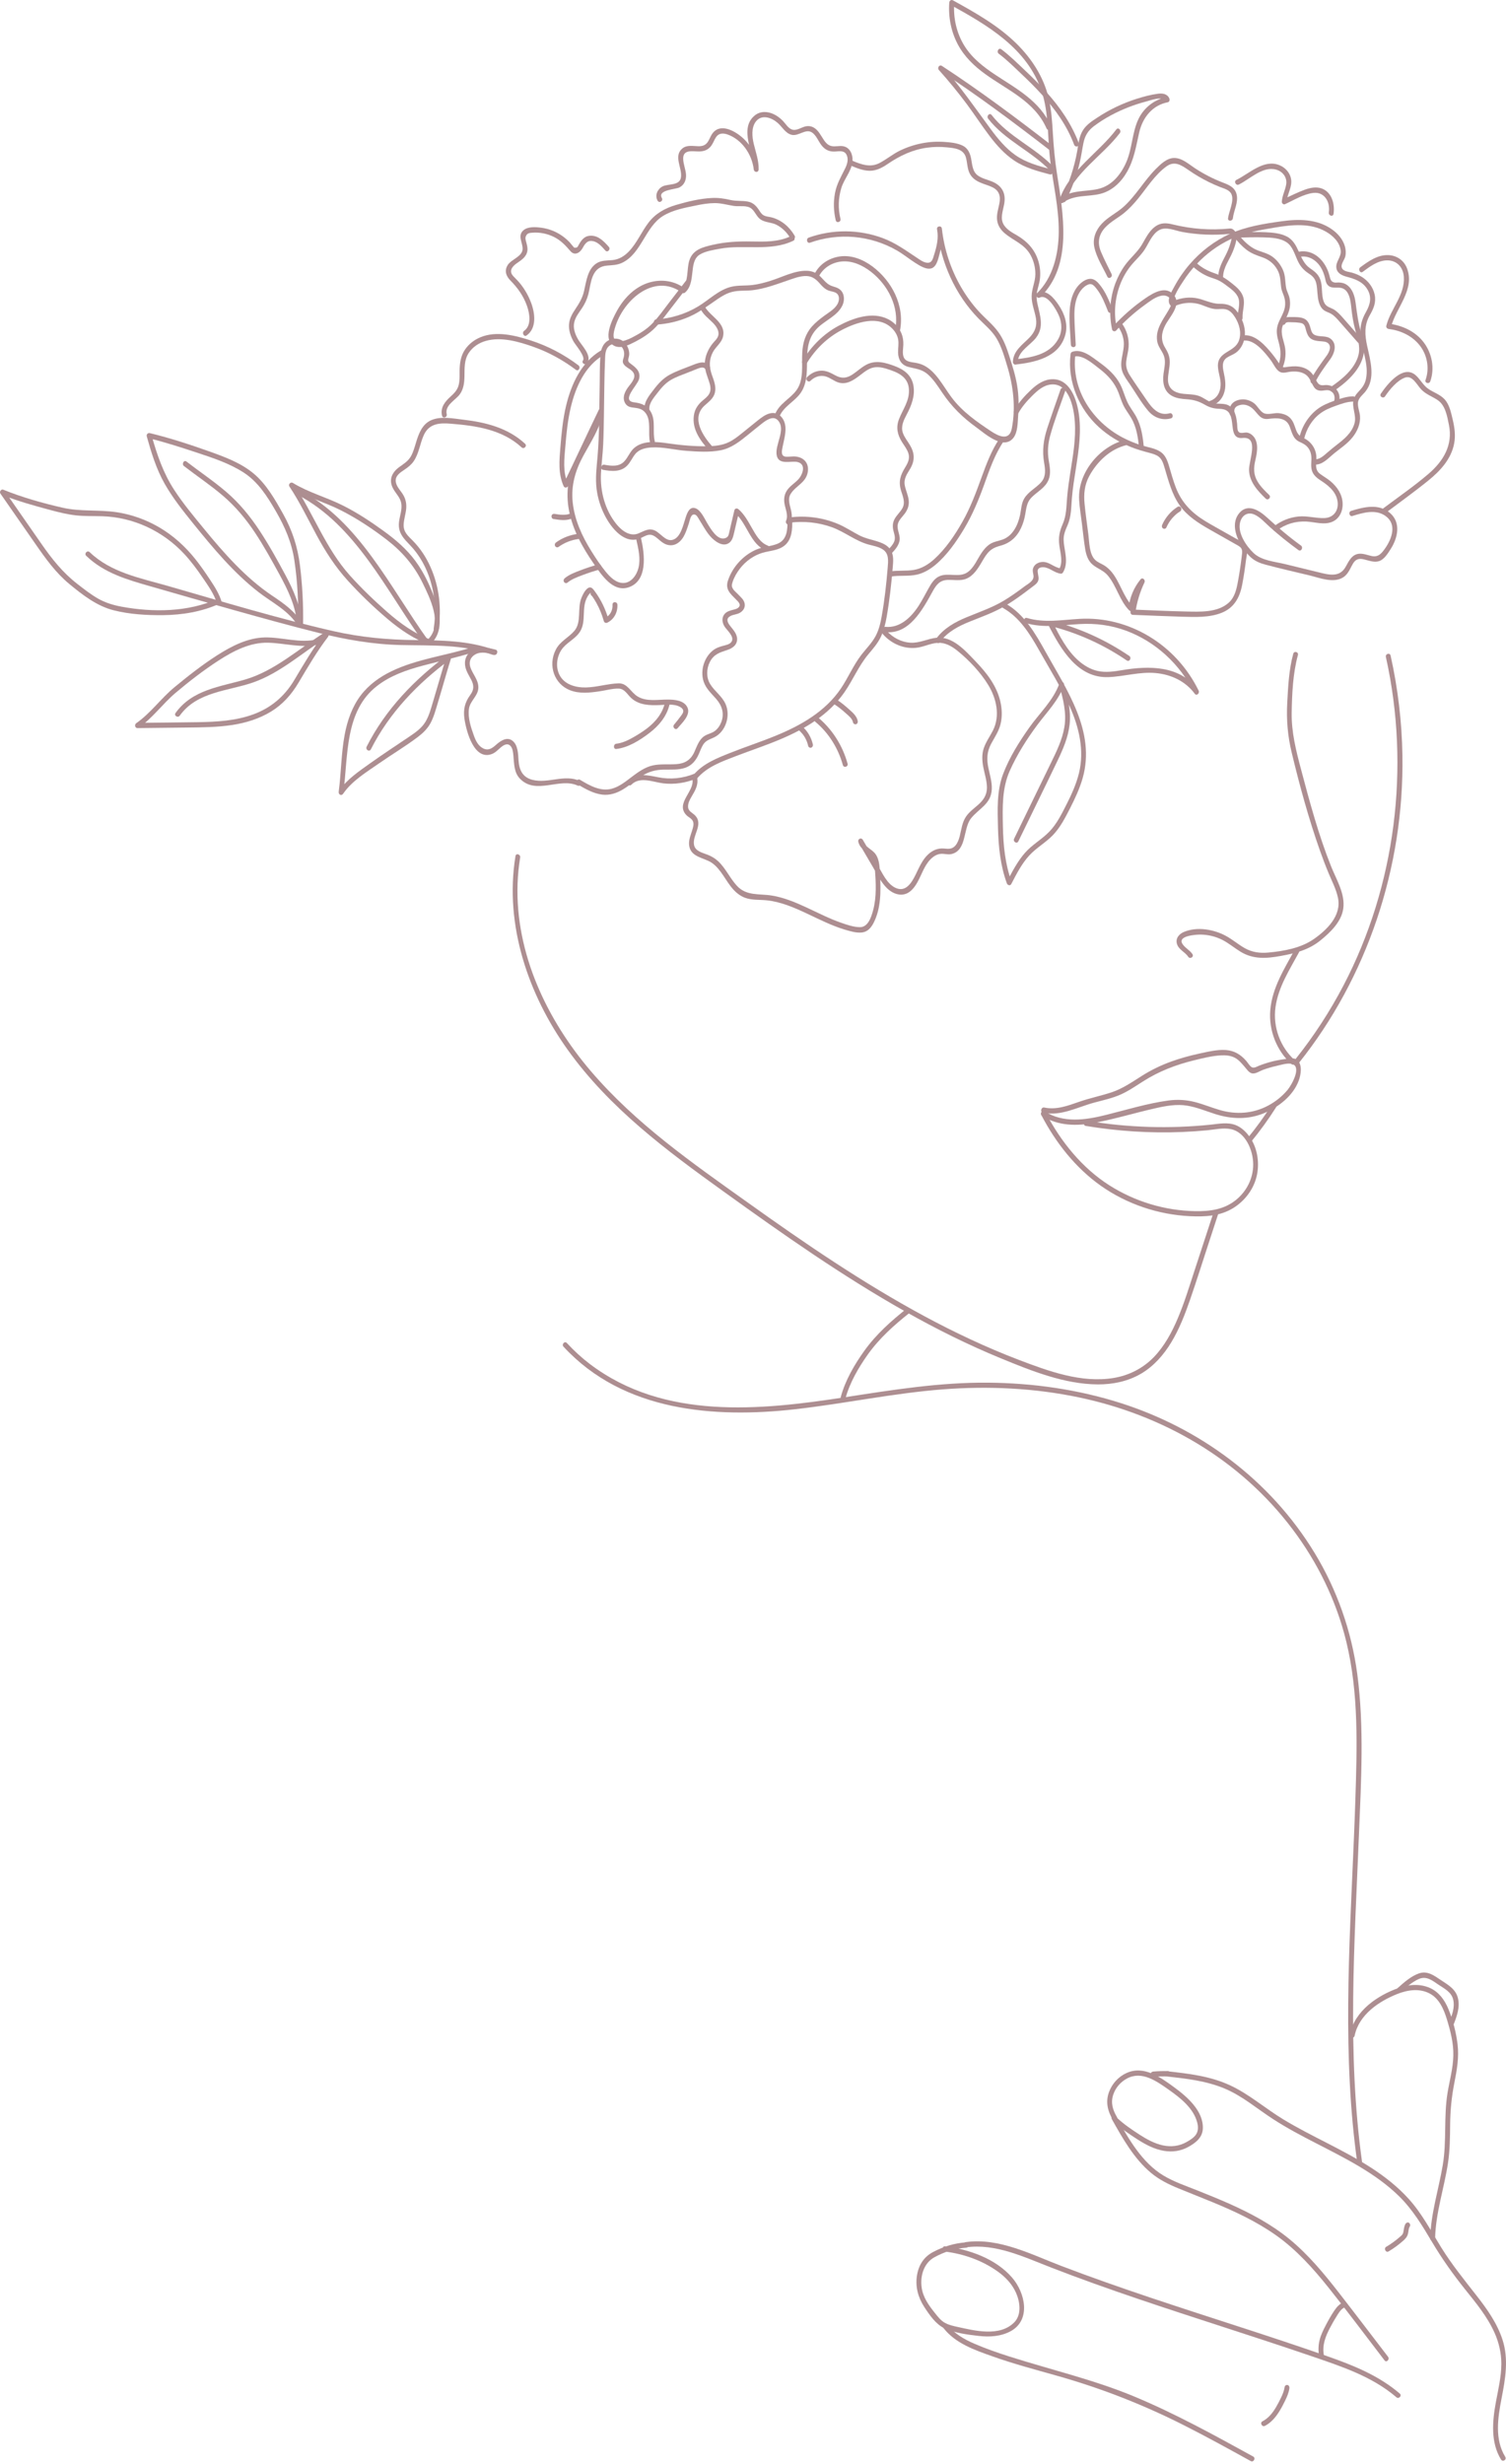 <?xml version="1.0" encoding="UTF-8"?> <svg xmlns="http://www.w3.org/2000/svg" width="85" height="139" viewBox="0 0 85 139" fill="none"> <path d="M29.094 48.294C28.455 52.196 29.842 56.147 32.042 59.218C34.405 62.519 37.644 64.915 40.83 67.206C44.166 69.607 47.531 71.974 51.09 73.979C52.842 74.967 54.639 75.863 56.487 76.621C58.226 77.334 60.083 78.085 61.97 78.093C62.811 78.095 63.659 77.924 64.403 77.488C65.114 77.071 65.68 76.431 66.116 75.706C66.561 74.967 66.88 74.147 67.166 73.322C67.53 72.272 67.862 71.211 68.208 70.156C68.391 69.6 68.573 69.043 68.754 68.486C68.814 68.306 68.547 68.227 68.488 68.407C68.135 69.483 67.783 70.559 67.431 71.637C67.129 72.559 66.847 73.493 66.468 74.382C66.134 75.171 65.717 75.936 65.134 76.543C64.508 77.194 63.711 77.588 62.855 77.73C61.038 78.031 59.18 77.348 57.491 76.704C55.665 76.007 53.888 75.168 52.155 74.235C48.698 72.37 45.426 70.135 42.207 67.836C39.089 65.614 35.882 63.391 33.335 60.407C30.899 57.554 29.078 53.806 29.212 49.846C29.23 49.35 29.279 48.86 29.358 48.374C29.389 48.187 29.122 48.106 29.094 48.294Z" fill="#AD8E91"></path> <path d="M58.863 62.764C59.865 62.982 60.799 62.459 61.748 62.2C62.254 62.063 62.767 61.956 63.252 61.741C63.699 61.542 64.106 61.26 64.52 60.997C65.416 60.425 66.388 60.056 67.403 59.809C67.898 59.688 68.416 59.558 68.924 59.532C69.182 59.52 69.451 59.539 69.686 59.662C69.922 59.783 70.094 59.999 70.267 60.2C70.38 60.331 70.503 60.525 70.681 60.551C70.877 60.58 71.115 60.409 71.298 60.345C71.536 60.26 71.776 60.188 72.02 60.134C72.269 60.077 72.619 59.963 72.875 60.006C73.524 60.12 72.897 61.212 72.668 61.485C72.364 61.847 71.994 62.141 71.589 62.359C70.723 62.824 69.763 62.885 68.838 62.613C68.361 62.473 67.898 62.279 67.414 62.158C66.925 62.035 66.436 62.013 65.936 62.08C64.754 62.243 63.582 62.603 62.422 62.892C61.277 63.179 60.019 63.369 58.958 62.691C58.806 62.594 58.667 62.85 58.819 62.947C59.718 63.52 60.775 63.527 61.776 63.338C62.926 63.122 64.06 62.776 65.201 62.518C65.797 62.383 66.405 62.269 67.013 62.371C67.55 62.461 68.061 62.674 68.579 62.84C69.514 63.139 70.468 63.167 71.384 62.776C72.161 62.444 72.989 61.814 73.306 60.947C73.425 60.62 73.518 60.046 73.214 59.793C73.06 59.665 72.853 59.705 72.672 59.724C72.395 59.755 72.119 59.8 71.846 59.866C71.587 59.93 71.331 60.011 71.08 60.108C70.952 60.158 70.781 60.276 70.646 60.198C70.532 60.132 70.428 59.944 70.338 59.843C70.021 59.48 69.662 59.267 69.195 59.231C68.686 59.196 68.16 59.331 67.665 59.437C67.136 59.553 66.61 59.696 66.097 59.883C65.529 60.089 64.98 60.354 64.463 60.679C63.906 61.03 63.373 61.404 62.75 61.613C62.138 61.816 61.508 61.942 60.898 62.155C60.261 62.378 59.608 62.62 58.934 62.473C58.764 62.442 58.689 62.726 58.863 62.764Z" fill="#AD8E91"></path> <path d="M58.773 62.898C59.592 64.474 60.717 65.886 62.126 66.884C63.611 67.933 65.39 68.519 67.16 68.604C68.001 68.644 68.865 68.606 69.611 68.142C70.225 67.76 70.725 67.14 70.915 66.398C71.102 65.663 70.989 64.824 70.578 64.199C70.368 63.881 70.082 63.597 69.739 63.464C69.29 63.291 68.798 63.393 68.338 63.441C66.011 63.682 63.659 63.609 61.351 63.225C61.177 63.197 61.102 63.481 61.279 63.512C63.082 63.81 64.907 63.931 66.731 63.855C67.198 63.836 67.662 63.803 68.127 63.76C68.563 63.718 69.041 63.602 69.477 63.694C70.291 63.867 70.727 64.867 70.732 65.682C70.734 66.483 70.349 67.211 69.761 67.687C69.082 68.237 68.279 68.334 67.453 68.32C65.757 68.291 64.066 67.787 62.606 66.858C61.08 65.886 59.874 64.405 59.013 62.751C58.922 62.58 58.685 62.73 58.773 62.898Z" fill="#AD8E91"></path> <path d="M70.603 64.421C71.109 63.805 71.581 63.156 72.012 62.478C72.114 62.319 71.874 62.172 71.774 62.329C71.356 62.985 70.9 63.615 70.409 64.21C70.292 64.355 70.486 64.563 70.603 64.421Z" fill="#AD8E91"></path> <path d="M73.312 59.958C77.146 55.164 79.254 48.946 79.154 42.618C79.124 40.72 78.899 38.829 78.487 36.983C78.445 36.798 78.181 36.877 78.221 37.062C79.61 43.306 78.758 49.979 75.834 55.576C75.059 57.059 74.147 58.458 73.117 59.747C73.002 59.891 73.196 60.102 73.312 59.958Z" fill="#AD8E91"></path> <path d="M72.992 36.88C72.749 37.771 72.703 38.716 72.653 39.638C72.6 40.605 72.679 41.524 72.906 42.46C73.355 44.325 73.866 46.197 74.504 47.996C74.656 48.425 74.817 48.849 74.991 49.266C75.178 49.716 75.416 50.162 75.517 50.648C75.727 51.655 74.877 52.465 74.163 52.965C73.423 53.484 72.45 53.653 71.585 53.733C71.111 53.778 70.664 53.719 70.241 53.477C69.889 53.276 69.574 53.005 69.22 52.809C68.522 52.42 67.555 52.252 66.804 52.577C66.551 52.688 66.333 52.934 66.43 53.25C66.529 53.577 66.888 53.7 67.064 53.97C67.165 54.124 67.403 53.977 67.302 53.821C67.148 53.586 66.864 53.465 66.727 53.226C66.467 52.769 67.566 52.714 67.777 52.719C68.198 52.726 68.616 52.828 68.997 53.022C69.358 53.207 69.673 53.477 70.021 53.688C70.741 54.126 71.483 54.069 72.272 53.927C73.089 53.78 73.859 53.591 74.533 53.043C75.062 52.614 75.7 52.017 75.812 51.273C75.942 50.432 75.416 49.6 75.123 48.861C74.419 47.096 73.921 45.245 73.432 43.401C73.153 42.347 72.886 41.311 72.904 40.204C72.921 39.131 72.974 37.991 73.254 36.956C73.307 36.776 73.042 36.697 72.992 36.88Z" fill="#AD8E91"></path> <path d="M73.077 53.57C72.498 54.634 71.807 55.708 71.697 56.971C71.596 58.123 72.064 59.284 72.888 60.021C73.022 60.142 73.218 59.933 73.082 59.812C72.272 59.087 71.833 57.947 71.99 56.817C72.146 55.677 72.787 54.696 73.315 53.722C73.403 53.554 73.165 53.404 73.077 53.57Z" fill="#AD8E91"></path> <path d="M51.18 73.814C50.301 74.511 49.458 75.257 48.788 76.191C48.231 76.966 47.707 77.859 47.452 78.809C47.403 78.992 47.667 79.07 47.718 78.888C47.96 77.992 48.456 77.146 48.978 76.409C49.632 75.49 50.458 74.753 51.321 74.07C51.459 73.959 51.323 73.701 51.18 73.814Z" fill="#AD8E91"></path> <path d="M31.806 75.966C35.188 79.635 40.345 80.004 44.855 79.497C47.656 79.182 50.428 78.585 53.24 78.371C55.795 78.177 58.38 78.298 60.897 78.826C65.563 79.805 69.943 82.26 72.962 86.274C74.362 88.135 75.428 90.296 75.989 92.616C76.696 95.526 76.593 98.583 76.496 101.561C76.298 107.649 75.78 113.758 76.353 119.841C76.421 120.566 76.507 121.289 76.606 122.009C76.632 122.197 76.897 122.118 76.872 121.931C76.022 115.798 76.454 109.585 76.703 103.424C76.824 100.448 77 97.412 76.608 94.45C76.284 92.007 75.463 89.687 74.21 87.62C71.676 83.443 67.679 80.561 63.271 79.151C60.84 78.374 58.298 78.016 55.766 77.995C53.049 77.971 50.371 78.402 47.689 78.817C42.913 79.554 37.483 80.116 33.297 76.947C32.832 76.594 32.401 76.198 32 75.765C31.877 75.62 31.68 75.831 31.806 75.966Z" fill="#AD8E91"></path> <path d="M84.958 138.589C84.35 137.604 84.537 136.383 84.749 135.295C84.964 134.186 85.16 133.077 84.802 131.978C84.498 131.047 83.932 130.253 83.348 129.506C82.65 128.613 81.943 127.743 81.34 126.772C80.759 125.833 80.246 124.85 79.508 124.037C78.887 123.35 78.16 122.781 77.4 122.288C75.808 121.257 74.062 120.537 72.444 119.561C71.42 118.942 70.493 118.122 69.407 117.622C68.293 117.108 67.08 116.971 65.886 116.838C65.71 116.819 65.712 117.115 65.886 117.134C66.976 117.255 68.086 117.381 69.117 117.812C70.114 118.229 70.957 118.959 71.867 119.546C73.426 120.554 75.13 121.262 76.718 122.21C77.513 122.684 78.281 123.219 78.955 123.878C79.721 124.627 80.272 125.537 80.825 126.468C81.386 127.414 82.014 128.295 82.694 129.144C83.306 129.907 83.945 130.677 84.355 131.594C84.601 132.146 84.74 132.741 84.738 133.355C84.733 134.082 84.561 134.791 84.429 135.499C84.229 136.58 84.125 137.777 84.72 138.741C84.817 138.897 85.055 138.75 84.958 138.589Z" fill="#AD8E91"></path> <path d="M62.756 119.545C63.368 120.637 64.007 121.767 64.953 122.561C65.427 122.959 65.96 123.218 66.517 123.447C67.149 123.708 67.787 123.955 68.419 124.215C69.666 124.729 70.903 125.301 72.022 126.092C73.16 126.898 74.109 127.947 74.992 129.054C76.065 130.398 77.097 131.784 78.146 133.149C78.258 133.296 78.452 133.085 78.34 132.94C77.417 131.737 76.499 130.526 75.567 129.329C74.724 128.244 73.839 127.18 72.79 126.317C71.758 125.469 70.588 124.848 69.393 124.315C68.796 124.049 68.19 123.805 67.587 123.564C66.942 123.305 66.266 123.082 65.662 122.718C64.445 121.983 63.694 120.646 62.994 119.395C62.901 119.232 62.663 119.379 62.756 119.545Z" fill="#AD8E91"></path> <path d="M63.042 119.422C62.807 119.028 62.681 118.626 62.829 118.168C62.959 117.765 63.252 117.438 63.604 117.249C64.452 116.791 65.295 117.405 65.995 117.9C66.616 118.339 67.358 118.915 67.572 119.727C67.631 119.95 67.638 120.187 67.517 120.386C67.394 120.585 67.153 120.727 66.96 120.836C66.548 121.066 66.092 121.116 65.638 121.019C65.165 120.917 64.731 120.68 64.319 120.415C63.886 120.133 63.445 119.839 63.062 119.481C62.928 119.358 62.734 119.566 62.868 119.69C63.28 120.076 63.751 120.393 64.22 120.694C64.676 120.986 65.165 121.239 65.694 121.327C66.18 121.408 66.66 121.339 67.098 121.09C67.484 120.872 67.865 120.583 67.889 120.078C67.935 119.076 66.988 118.268 66.303 117.765C65.511 117.182 64.557 116.486 63.573 116.941C63.13 117.144 62.767 117.533 62.591 118.017C62.391 118.569 62.516 119.088 62.807 119.573C62.901 119.73 63.139 119.583 63.042 119.422Z" fill="#AD8E91"></path> <path d="M65.92 116.832C65.64 116.822 65.361 116.832 65.083 116.855C65.013 116.862 64.942 116.919 64.944 117.004C64.947 117.08 65.006 117.158 65.083 117.154C65.363 117.128 65.642 117.121 65.92 117.13C65.993 117.132 66.061 117.061 66.059 116.981C66.052 116.896 65.997 116.834 65.92 116.832Z" fill="#AD8E91"></path> <path d="M76.456 114.833C76.705 113.629 77.852 112.883 78.856 112.482C79.435 112.252 80.105 112.146 80.682 112.447C81.228 112.731 81.49 113.333 81.668 113.923C81.869 114.582 82.045 115.267 82.027 115.963C82.01 116.674 81.816 117.359 81.701 118.056C81.479 119.406 81.659 120.786 81.43 122.136C81.199 123.508 80.757 124.852 80.724 126.257C80.719 126.447 80.994 126.447 80.999 126.257C81.032 124.812 81.51 123.437 81.725 122.023C81.836 121.297 81.84 120.57 81.847 119.84C81.855 119.041 81.93 118.278 82.084 117.499C82.228 116.774 82.355 116.051 82.265 115.307C82.183 114.639 82.003 113.949 81.75 113.33C81.536 112.809 81.204 112.361 80.706 112.139C80.136 111.885 79.499 111.942 78.922 112.146C77.782 112.548 76.469 113.406 76.19 114.757C76.152 114.939 76.419 115.018 76.456 114.833Z" fill="#AD8E91"></path> <path d="M79.074 112.359C79.375 112.089 79.717 111.793 80.084 111.632C80.514 111.445 80.844 111.722 81.196 111.959C81.522 112.177 81.923 112.369 82.022 112.805C82.123 113.246 81.945 113.689 81.791 114.089C81.723 114.265 81.989 114.343 82.057 114.167C82.236 113.705 82.412 113.205 82.284 112.701C82.154 112.193 81.723 111.961 81.337 111.703C80.948 111.442 80.567 111.151 80.089 111.317C79.642 111.471 79.237 111.831 78.882 112.148C78.743 112.274 78.939 112.483 79.074 112.359Z" fill="#AD8E91"></path> <path d="M78.374 127C78.667 126.827 78.942 126.623 79.2 126.396C79.323 126.287 79.427 126.171 79.469 126C79.502 125.863 79.495 125.709 79.572 125.59C79.614 125.524 79.583 125.424 79.524 125.386C79.456 125.344 79.379 125.374 79.334 125.438C79.255 125.562 79.242 125.706 79.218 125.851C79.207 125.912 79.196 125.974 79.163 126.026C79.123 126.09 79.061 126.137 79.006 126.185C78.766 126.396 78.507 126.581 78.236 126.742C78.082 126.837 78.22 127.092 78.374 127Z" fill="#AD8E91"></path> <path d="M79.005 135.02C77.808 133.994 76.37 133.423 74.932 132.919C73.265 132.333 71.585 131.783 69.907 131.238C66.564 130.151 63.212 129.082 59.918 127.826C58.196 127.17 56.391 126.217 54.515 126.475C54.341 126.499 54.338 126.795 54.515 126.772C56.197 126.539 57.796 127.319 59.341 127.916C60.951 128.539 62.576 129.118 64.208 129.67C67.471 130.779 70.763 131.795 74.024 132.911C75.689 133.483 77.424 134.037 78.814 135.227C78.948 135.348 79.144 135.139 79.005 135.02Z" fill="#AD8E91"></path> <path d="M53.249 131.321C53.93 132.197 55.026 132.567 56.002 132.915C57.193 133.339 58.413 133.664 59.626 134.005C62.086 134.697 64.451 135.612 66.754 136.773C68.049 137.425 69.322 138.126 70.594 138.828C70.751 138.915 70.892 138.659 70.733 138.572C68.536 137.363 66.334 136.152 64.03 135.19C61.714 134.226 59.298 133.674 56.922 132.913C56.27 132.704 55.619 132.477 54.987 132.204C54.407 131.953 53.85 131.633 53.445 131.11C53.329 130.963 53.135 131.174 53.249 131.321Z" fill="#AD8E91"></path> <path d="M54.536 126.489C53.875 126.531 53.257 126.723 52.664 127.034C52.16 127.299 51.858 127.742 51.757 128.342C51.649 128.982 51.819 129.598 52.16 130.124C52.457 130.581 52.825 131.121 53.316 131.342C53.906 131.605 54.613 131.697 55.243 131.768C55.85 131.837 56.491 131.801 57.044 131.501C58.2 130.868 57.867 129.337 57.125 128.479C56.187 127.394 54.666 126.877 53.338 126.714C53.162 126.692 53.164 126.989 53.338 127.01C54.375 127.138 55.419 127.5 56.295 128.121C56.731 128.429 57.125 128.832 57.35 129.346C57.575 129.861 57.667 130.579 57.242 131.005C56.423 131.83 55.018 131.474 54.051 131.261C53.814 131.209 53.565 131.155 53.347 131.038C53.098 130.906 52.922 130.671 52.746 130.448C52.417 130.036 52.096 129.591 52.019 129.036C51.924 128.368 52.153 127.655 52.728 127.337C53.294 127.022 53.902 126.832 54.538 126.79C54.712 126.773 54.712 126.477 54.536 126.489Z" fill="#AD8E91"></path> <path d="M71.392 136.842C71.753 136.657 72.024 136.328 72.238 135.97C72.348 135.79 72.445 135.6 72.537 135.411C72.643 135.193 72.74 134.968 72.775 134.721C72.786 134.641 72.755 134.562 72.678 134.539C72.612 134.517 72.519 134.562 72.508 134.643C72.475 134.863 72.394 135.065 72.297 135.261C72.209 135.442 72.117 135.622 72.015 135.795C71.822 136.122 71.581 136.418 71.251 136.586C71.093 136.669 71.234 136.925 71.392 136.842Z" fill="#AD8E91"></path> <path d="M74.72 132.852C74.616 132.284 74.812 131.793 75.068 131.307C75.193 131.068 75.327 130.833 75.471 130.608C75.585 130.426 75.713 130.224 75.915 130.148C76.081 130.087 76.01 129.8 75.843 129.862C75.612 129.949 75.451 130.13 75.31 130.34C75.134 130.601 74.977 130.876 74.832 131.158C74.693 131.423 74.555 131.698 74.48 131.995C74.403 132.303 74.4 132.62 74.455 132.933C74.488 133.118 74.755 133.04 74.72 132.852Z" fill="#AD8E91"></path> <path d="M39.341 43.915C39.909 43.245 40.766 42.948 41.537 42.652C42.376 42.33 43.23 42.048 44.06 41.697C45.423 41.121 46.771 40.332 47.663 39.046C48.143 38.351 48.466 37.56 49.006 36.913C49.261 36.607 49.53 36.306 49.708 35.939C49.882 35.581 49.975 35.185 50.045 34.792C50.204 33.884 50.307 32.96 50.384 32.041C50.413 31.685 50.464 31.304 50.252 30.998C50.105 30.782 49.873 30.664 49.642 30.581C49.255 30.444 48.861 30.387 48.488 30.192C48.094 29.986 47.722 29.737 47.312 29.562C46.447 29.195 45.507 29.072 44.584 29.185C44.511 29.195 44.445 29.247 44.445 29.334C44.456 29.882 44.423 30.458 43.875 30.676C43.488 30.83 43.065 30.837 42.677 31.005C41.962 31.316 41.349 31.962 41.087 32.749C40.92 33.249 41.226 33.496 41.541 33.816C41.649 33.927 41.856 34.095 41.684 34.266C41.605 34.344 41.49 34.368 41.389 34.394C41.228 34.437 41.05 34.479 40.924 34.605C40.722 34.809 40.746 35.095 40.885 35.328C41.015 35.543 41.459 35.896 41.297 36.185C41.2 36.358 40.938 36.394 40.773 36.441C40.607 36.489 40.447 36.541 40.301 36.643C40.035 36.828 39.839 37.112 39.731 37.429C39.619 37.756 39.605 38.131 39.718 38.46C39.854 38.861 40.167 39.131 40.429 39.434C40.744 39.799 40.894 40.235 40.715 40.719C40.64 40.92 40.517 41.105 40.352 41.23C40.171 41.368 39.947 41.396 39.76 41.517C39.451 41.719 39.339 42.095 39.187 42.425C38.976 42.887 38.636 43.072 38.17 43.105C37.725 43.138 37.276 43.081 36.837 43.178C36.41 43.276 36.038 43.536 35.686 43.801C35.327 44.072 34.959 44.38 34.525 44.493C33.887 44.662 33.281 44.311 32.739 43.989C32.583 43.896 32.444 44.152 32.601 44.245C33.039 44.505 33.495 44.766 33.999 44.825C34.42 44.873 34.818 44.74 35.182 44.517C35.541 44.299 35.86 44.012 36.212 43.783C36.606 43.527 37 43.422 37.459 43.413C37.861 43.406 38.289 43.444 38.678 43.309C39.044 43.181 39.277 42.906 39.44 42.538C39.52 42.363 39.581 42.176 39.682 42.012C39.839 41.757 40.063 41.712 40.308 41.593C40.629 41.439 40.869 41.133 40.986 40.78C41.101 40.437 41.098 40.05 40.953 39.718C40.753 39.264 40.332 38.998 40.081 38.586C39.854 38.211 39.87 37.73 40.063 37.344C40.288 36.899 40.632 36.804 41.048 36.666C41.33 36.572 41.618 36.389 41.603 36.024C41.587 35.714 41.347 35.493 41.182 35.268C41.037 35.069 40.977 34.875 41.242 34.742C41.413 34.657 41.609 34.662 41.777 34.557C42.094 34.358 42.116 34.019 41.871 33.747C41.768 33.631 41.653 33.524 41.545 33.415C41.506 33.375 41.444 33.323 41.407 33.273C41.277 33.09 41.29 33.012 41.349 32.828C41.438 32.553 41.594 32.292 41.766 32.069C42.098 31.643 42.552 31.323 43.052 31.178C43.472 31.057 43.95 31.057 44.304 30.754C44.703 30.41 44.725 29.842 44.714 29.334C44.668 29.384 44.622 29.434 44.575 29.484C45.379 29.384 46.187 29.465 46.956 29.742C47.678 30.003 48.292 30.522 49.034 30.721C49.294 30.79 49.578 30.837 49.812 30.984C50.188 31.218 50.133 31.64 50.1 32.045C50.025 32.955 49.924 33.87 49.763 34.768C49.695 35.154 49.602 35.541 49.418 35.884C49.206 36.278 48.889 36.586 48.62 36.934C48.169 37.517 47.881 38.211 47.469 38.825C46.579 40.15 45.17 40.934 43.783 41.501C42.933 41.849 42.061 42.133 41.209 42.472C40.469 42.766 39.68 43.072 39.139 43.716C39.026 43.847 39.222 44.055 39.341 43.915Z" fill="#AD8E91"></path> <path d="M35.636 44.264C36.12 43.776 36.869 44.122 37.435 44.188C38.06 44.261 38.697 44.167 39.282 43.925C39.445 43.856 39.375 43.572 39.21 43.639C38.542 43.913 37.836 43.984 37.133 43.842C36.558 43.726 35.915 43.577 35.44 44.055C35.312 44.183 35.506 44.392 35.636 44.264Z" fill="#AD8E91"></path> <path d="M39.083 43.987C39.191 44.644 38.114 45.322 38.737 45.978C38.847 46.094 39.028 46.16 39.103 46.312C39.184 46.478 39.116 46.679 39.065 46.843C38.982 47.111 38.863 47.381 38.894 47.67C38.968 48.367 39.737 48.371 40.173 48.67C40.699 49.03 40.955 49.696 41.38 50.165C41.569 50.376 41.794 50.549 42.054 50.644C42.439 50.784 42.853 50.746 43.251 50.784C44.053 50.862 44.813 51.189 45.544 51.533C46.235 51.857 46.924 52.21 47.653 52.431C47.964 52.523 48.318 52.637 48.644 52.601C48.959 52.568 49.155 52.348 49.303 52.066C49.725 51.248 49.721 50.277 49.67 49.369C49.648 48.966 49.653 48.509 49.413 48.175C49.215 47.898 48.792 47.772 48.708 47.414C48.624 47.452 48.541 47.49 48.457 47.528C48.732 47.995 49.008 48.462 49.281 48.931C49.51 49.322 49.723 49.76 50.04 50.08C50.294 50.336 50.644 50.518 50.998 50.454C51.361 50.39 51.602 50.085 51.782 49.763C52.016 49.343 52.165 48.848 52.495 48.497C52.667 48.315 52.883 48.172 53.13 48.163C53.334 48.156 53.535 48.227 53.737 48.168C54.572 47.933 54.35 46.741 54.801 46.168C55.246 45.604 55.942 45.364 55.977 44.516C55.995 44.12 55.873 43.729 55.792 43.348C55.682 42.841 55.695 42.414 55.942 41.954C56.138 41.592 56.371 41.258 56.472 40.845C56.576 40.428 56.556 39.983 56.459 39.566C56.25 38.665 55.673 37.942 55.067 37.312C54.477 36.696 53.768 35.886 52.868 35.973C52.366 36.023 51.91 36.284 51.395 36.255C50.87 36.224 50.386 35.971 50.025 35.566C49.901 35.428 49.708 35.637 49.831 35.774C50.311 36.312 50.998 36.611 51.694 36.544C52.112 36.504 52.5 36.291 52.918 36.262C53.332 36.234 53.707 36.442 54.03 36.703C54.678 37.227 55.336 37.914 55.779 38.642C56.239 39.397 56.464 40.376 56.041 41.208C55.871 41.542 55.649 41.843 55.526 42.203C55.411 42.542 55.429 42.895 55.492 43.243C55.563 43.634 55.702 44.023 55.704 44.426C55.706 44.857 55.49 45.151 55.195 45.409C54.957 45.618 54.697 45.803 54.517 46.073C54.299 46.402 54.261 46.798 54.165 47.177C54.116 47.367 54.044 47.561 53.916 47.706C53.724 47.921 53.513 47.883 53.264 47.864C52.936 47.838 52.645 47.959 52.394 48.187C52.062 48.49 51.883 48.921 51.685 49.326C51.445 49.819 51.104 50.364 50.518 50.071C50.056 49.838 49.807 49.263 49.547 48.819C49.263 48.336 48.979 47.852 48.695 47.369C48.611 47.229 48.404 47.317 48.444 47.483C48.503 47.739 48.671 47.893 48.862 48.042C48.961 48.12 49.069 48.191 49.155 48.291C49.327 48.49 49.358 48.76 49.377 49.018C49.439 49.786 49.481 50.606 49.278 51.352C49.173 51.741 48.992 52.298 48.545 52.3C48.191 52.303 47.807 52.168 47.473 52.052C46.801 51.819 46.165 51.488 45.52 51.189C44.885 50.895 44.238 50.625 43.551 50.516C42.862 50.405 42.135 50.552 41.598 49.973C41.201 49.547 40.959 48.978 40.532 48.58C40.354 48.414 40.153 48.3 39.933 48.213C39.664 48.106 39.246 48.023 39.173 47.668C39.059 47.111 39.719 46.516 39.237 46.004C39.085 45.843 38.841 45.772 38.834 45.502C38.83 45.298 38.933 45.106 39.032 44.938C39.226 44.606 39.418 44.305 39.352 43.898C39.316 43.72 39.052 43.8 39.083 43.987Z" fill="#AD8E91"></path> <path d="M27.97 36.646C27.492 36.522 26.95 36.411 26.534 36.771C26.23 37.032 26.173 37.425 26.318 37.8C26.395 37.999 26.51 38.174 26.605 38.361C26.763 38.686 26.752 38.916 26.536 39.21C26.239 39.617 26.138 40.022 26.213 40.539C26.323 41.288 26.763 42.918 27.77 42.53C27.965 42.454 28.104 42.297 28.263 42.162C28.426 42.025 28.646 41.887 28.824 42.091C28.936 42.219 28.961 42.456 28.976 42.622C29.022 43.094 29.007 43.579 29.353 43.932C30.264 44.859 31.583 43.842 32.601 44.314C32.761 44.387 32.902 44.134 32.739 44.058C31.852 43.648 30.951 44.221 30.049 43.989C29.514 43.852 29.306 43.463 29.267 42.897C29.243 42.527 29.236 42.032 28.928 41.788C28.613 41.539 28.252 41.788 28.001 42.011C27.778 42.21 27.567 42.359 27.276 42.219C27.003 42.086 26.856 41.8 26.752 41.511C26.583 41.048 26.393 40.477 26.47 39.975C26.541 39.518 26.988 39.259 26.999 38.788C27.008 38.34 26.664 38.018 26.541 37.617C26.446 37.309 26.578 37.039 26.849 36.902C27.177 36.736 27.556 36.842 27.891 36.93C28.069 36.975 28.144 36.691 27.97 36.646Z" fill="#AD8E91"></path> <path d="M34.571 34.111C34.587 34.45 34.428 34.722 34.144 34.865C34.212 34.893 34.279 34.924 34.347 34.952C34.182 34.379 33.931 33.843 33.583 33.372C33.486 33.241 33.378 33.068 33.204 33.163C33.026 33.26 32.885 33.554 32.812 33.739C32.576 34.327 32.838 35.099 32.413 35.592C32.081 35.976 31.614 36.168 31.37 36.647C30.91 37.545 31.288 38.59 32.173 38.936C32.706 39.144 33.285 39.078 33.836 38.997C34.182 38.948 34.565 38.834 34.915 38.843C35.252 38.853 35.388 39.151 35.617 39.367C36.064 39.786 36.681 39.796 37.242 39.772C37.595 39.758 38.042 39.692 38.368 39.869C38.414 39.895 38.473 39.931 38.509 39.974C38.634 40.123 38.524 40.26 38.431 40.386C38.31 40.552 38.181 40.713 38.048 40.872C37.929 41.014 38.123 41.222 38.242 41.08C38.473 40.803 39.002 40.334 38.799 39.905C38.605 39.495 38.057 39.464 37.692 39.462C37.137 39.457 36.505 39.595 35.994 39.291C35.6 39.057 35.421 38.533 34.913 38.547C34.296 38.566 33.691 38.765 33.072 38.779C32.51 38.791 31.845 38.63 31.564 38.045C31.332 37.561 31.445 36.924 31.784 36.531C32.085 36.182 32.535 35.997 32.768 35.576C33.087 34.995 32.816 34.275 33.142 33.689C33.175 33.628 33.228 33.538 33.274 33.495C33.294 33.474 33.314 33.45 33.334 33.429C33.314 33.514 33.345 33.58 33.424 33.632C33.508 33.753 33.587 33.879 33.66 34.009C33.84 34.331 33.977 34.673 34.08 35.033C34.109 35.13 34.202 35.161 34.283 35.121C34.651 34.941 34.869 34.545 34.847 34.111C34.838 33.922 34.563 33.919 34.571 34.111Z" fill="#AD8E91"></path> <path d="M34.784 42.249C35.462 42.171 36.116 41.758 36.664 41.339C37.193 40.934 37.651 40.391 37.8 39.694C37.84 39.51 37.574 39.429 37.534 39.616C37.397 40.256 36.972 40.749 36.484 41.114C36.237 41.299 35.975 41.46 35.711 41.609C35.42 41.773 35.112 41.915 34.784 41.953C34.61 41.972 34.608 42.268 34.784 42.249Z" fill="#AD8E91"></path> <path d="M34.029 26.502C34.5 26.585 35.031 26.646 35.405 26.258C35.59 26.066 35.691 25.808 35.861 25.604C36.087 25.336 36.438 25.262 36.759 25.241C37.426 25.199 38.093 25.386 38.758 25.433C39.384 25.478 40.044 25.521 40.665 25.402C41.278 25.284 41.749 24.905 42.236 24.511C42.475 24.317 42.713 24.12 42.958 23.928C43.202 23.736 43.625 23.405 43.905 23.71C44.391 24.239 43.702 25.104 43.843 25.708C43.968 26.251 44.653 25.981 45.006 26.061C45.528 26.182 45.303 26.784 45.047 27.052C44.852 27.258 44.603 27.402 44.433 27.642C44.281 27.857 44.235 28.099 44.27 28.364C44.314 28.684 44.508 29.054 44.369 29.369C44.292 29.54 44.53 29.692 44.607 29.518C44.704 29.303 44.706 29.097 44.664 28.864C44.603 28.533 44.429 28.172 44.629 27.855C44.922 27.388 45.51 27.227 45.596 26.599C45.671 26.035 45.261 25.741 44.785 25.748C44.645 25.751 44.504 25.77 44.363 25.762C44.054 25.744 44.125 25.431 44.171 25.203C44.242 24.853 44.352 24.476 44.332 24.113C44.303 23.608 43.949 23.203 43.46 23.317C43.189 23.381 42.96 23.566 42.742 23.739C42.462 23.964 42.183 24.191 41.901 24.417C41.658 24.613 41.41 24.812 41.13 24.945C40.754 25.125 40.34 25.165 39.932 25.172C39.194 25.184 38.466 25.12 37.737 25.014C37.125 24.926 36.323 24.817 35.799 25.265C35.559 25.471 35.453 25.789 35.242 26.018C34.938 26.348 34.493 26.284 34.106 26.215C33.927 26.187 33.852 26.473 34.029 26.502Z" fill="#AD8E91"></path> <path d="M43.329 30.775C42.9 30.611 42.657 30.168 42.431 29.772C42.215 29.393 42.003 29.002 41.678 28.723C41.6 28.656 41.475 28.67 41.449 28.789C41.387 29.054 41.323 29.322 41.261 29.587C41.23 29.72 41.2 29.855 41.169 29.988C41.125 30.177 41.116 30.294 40.929 30.358C40.497 30.502 40.125 29.851 39.922 29.519C39.76 29.251 39.555 28.772 39.246 28.668C38.927 28.559 38.793 28.915 38.707 29.168C38.564 29.59 38.427 30.343 37.945 30.457C37.573 30.547 37.28 30.078 36.972 29.931C36.615 29.761 36.351 29.964 36.02 30.095C35.538 30.284 35.078 29.924 34.776 29.547C34.147 28.758 33.867 27.725 33.92 26.697C33.948 26.149 34.021 25.606 34.045 25.059C34.07 24.531 34.074 24.002 34.085 23.474C34.107 22.36 34.103 21.241 34.155 20.13C34.169 19.862 34.213 19.604 34.45 19.466C34.666 19.341 34.933 19.372 35.096 19.576C35.241 19.758 35.259 19.981 35.19 20.199C35.148 20.331 35.122 20.429 35.208 20.552C35.325 20.72 35.536 20.789 35.675 20.929C35.965 21.218 35.692 21.535 35.501 21.777C35.294 22.038 35.089 22.41 35.287 22.748C35.371 22.891 35.508 22.959 35.659 22.981C35.963 23.026 36.223 23.019 36.437 23.298C36.776 23.744 36.558 24.429 36.688 24.952C36.734 25.137 36.998 25.059 36.954 24.874C36.824 24.351 37.009 23.767 36.756 23.275C36.547 22.865 36.194 22.744 35.794 22.696C35.027 22.604 35.981 21.739 36.069 21.381C36.184 20.917 35.836 20.701 35.538 20.471C35.367 20.339 35.514 20.175 35.514 19.974C35.514 19.772 35.446 19.568 35.329 19.412C35.115 19.123 34.765 19.03 34.444 19.154C34.078 19.294 33.915 19.64 33.887 20.038C33.843 20.677 33.858 21.329 33.843 21.971C33.816 23.223 33.834 24.485 33.728 25.732C33.675 26.353 33.594 26.967 33.673 27.59C33.739 28.102 33.893 28.597 34.122 29.05C34.506 29.808 35.276 30.756 36.17 30.351C36.399 30.246 36.608 30.09 36.862 30.206C37.053 30.294 37.203 30.469 37.375 30.59C37.696 30.817 38.06 30.825 38.361 30.55C38.537 30.391 38.648 30.173 38.733 29.945C38.786 29.808 38.833 29.666 38.879 29.523C38.934 29.358 38.973 29.054 39.143 29.023C39.301 28.995 39.381 29.18 39.465 29.313C39.539 29.429 39.61 29.55 39.682 29.668C39.801 29.865 39.925 30.064 40.074 30.237C40.325 30.528 40.814 30.903 41.178 30.604C41.349 30.462 41.393 30.223 41.444 30.009C41.534 29.628 41.623 29.249 41.711 28.867C41.633 28.888 41.556 28.91 41.481 28.933C42.182 29.54 42.347 30.718 43.254 31.064C43.424 31.123 43.496 30.836 43.329 30.775Z" fill="#AD8E91"></path> <path d="M33.896 19.784C32.815 20.433 32.24 21.663 31.945 22.912C31.766 23.666 31.692 24.443 31.63 25.215C31.568 25.978 31.495 26.718 31.815 27.429C31.859 27.528 32.006 27.523 32.053 27.429C32.72 26.047 33.363 24.654 34.03 23.272C33.946 23.234 33.863 23.196 33.779 23.158C33.585 24.158 32.984 24.95 32.541 25.831C32.075 26.76 31.916 27.753 32.114 28.794C32.326 29.902 32.883 30.886 33.502 31.784C33.944 32.426 34.589 33.417 35.464 33.135C36.567 32.777 36.391 31.289 36.184 30.377C36.142 30.192 35.875 30.27 35.917 30.455C36.032 30.962 36.166 31.514 36.036 32.035C35.933 32.448 35.627 32.872 35.199 32.886C34.774 32.9 34.431 32.55 34.171 32.23C33.878 31.869 33.616 31.474 33.369 31.076C32.856 30.253 32.429 29.336 32.324 28.338C32.222 27.379 32.478 26.526 32.925 25.706C33.356 24.912 33.865 24.158 34.043 23.241C34.074 23.085 33.867 22.971 33.792 23.128C33.125 24.509 32.482 25.902 31.815 27.284C31.894 27.284 31.973 27.284 32.053 27.284C31.751 26.613 31.85 25.881 31.91 25.166C31.969 24.436 32.044 23.706 32.211 22.995C32.489 21.82 33.017 20.656 34.034 20.045C34.191 19.948 34.052 19.692 33.896 19.784Z" fill="#AD8E91"></path> <path d="M32.647 20.608C31.83 19.994 30.928 19.52 29.974 19.21C29.084 18.921 28.01 18.648 27.109 19.027C26.775 19.167 26.471 19.395 26.255 19.705C26 20.072 25.945 20.489 25.94 20.935C25.938 21.193 25.953 21.463 25.889 21.717C25.815 22.008 25.634 22.184 25.429 22.371C25.123 22.648 24.841 22.985 24.947 23.444C24.989 23.629 25.255 23.551 25.213 23.366C25.095 22.849 25.718 22.572 25.96 22.231C26.169 21.937 26.209 21.577 26.215 21.217C26.224 20.764 26.195 20.311 26.449 19.921C26.675 19.57 27.037 19.338 27.415 19.231C28.292 18.982 29.289 19.274 30.128 19.572C30.978 19.873 31.775 20.314 32.509 20.864C32.654 20.973 32.791 20.717 32.647 20.608Z" fill="#AD8E91"></path> <path d="M29.635 25.031C28.659 24.126 27.393 23.82 26.142 23.673C25.57 23.607 24.878 23.462 24.33 23.706C23.83 23.929 23.634 24.453 23.478 24.97C23.399 25.228 23.328 25.496 23.196 25.733C23.035 26.019 22.786 26.164 22.538 26.344C22.115 26.65 21.914 27.083 22.203 27.588C22.35 27.849 22.588 28.069 22.645 28.377C22.712 28.73 22.562 29.098 22.52 29.446C22.434 30.18 22.936 30.489 23.343 30.974C24.345 32.169 24.726 33.884 24.478 35.456C24.449 35.643 24.713 35.721 24.744 35.534C24.936 34.332 24.79 33.086 24.297 31.984C24.053 31.434 23.718 30.927 23.306 30.508C23.053 30.247 22.773 30.034 22.782 29.614C22.789 29.299 22.901 28.998 22.927 28.683C22.949 28.408 22.899 28.162 22.764 27.927C22.632 27.697 22.39 27.472 22.342 27.2C22.276 26.842 22.597 26.652 22.833 26.491C23.024 26.361 23.203 26.226 23.341 26.029C23.645 25.595 23.7 25.038 23.912 24.56C24.213 23.877 24.819 23.849 25.446 23.901C26.838 24.012 28.342 24.221 29.441 25.237C29.573 25.363 29.769 25.154 29.635 25.031Z" fill="#AD8E91"></path> <path d="M29.722 18.923C30.294 18.52 30.204 17.693 29.982 17.096C29.841 16.714 29.645 16.363 29.4 16.048C29.27 15.88 29.125 15.738 28.978 15.586C28.698 15.297 28.905 15.034 29.165 14.852C29.414 14.676 29.706 14.506 29.764 14.16C29.792 13.994 29.746 13.83 29.704 13.671C29.669 13.534 29.623 13.432 29.693 13.297C29.768 13.15 29.892 13.138 30.039 13.127C30.464 13.091 30.898 13.181 31.283 13.375C31.66 13.567 31.919 13.845 32.197 14.167C32.439 14.449 32.745 14.257 32.895 13.972C33.04 13.7 33.194 13.527 33.512 13.612C33.78 13.686 33.983 13.927 34.168 14.134C34.291 14.271 34.485 14.062 34.362 13.925C34.102 13.631 33.802 13.316 33.404 13.297C33.018 13.278 32.838 13.496 32.657 13.823C32.609 13.913 32.593 13.965 32.49 13.972C32.375 13.98 32.417 13.968 32.344 13.897C32.276 13.828 32.219 13.74 32.153 13.669C32.008 13.518 31.847 13.382 31.673 13.266C31.336 13.043 30.957 12.901 30.565 12.847C30.253 12.804 29.786 12.764 29.528 13.003C29.202 13.304 29.504 13.683 29.497 14.041C29.488 14.47 28.872 14.622 28.663 14.939C28.451 15.264 28.561 15.574 28.808 15.823C29.215 16.235 29.548 16.695 29.746 17.262C29.898 17.698 30.008 18.363 29.581 18.664C29.436 18.771 29.574 19.027 29.722 18.923Z" fill="#AD8E91"></path> <path d="M33.142 20.481C33.437 20.059 32.814 19.476 32.627 19.145C32.459 18.851 32.327 18.507 32.416 18.159C32.49 17.865 32.684 17.628 32.847 17.384C33.012 17.137 33.131 16.884 33.208 16.592C33.294 16.256 33.323 15.9 33.457 15.581C33.62 15.19 33.882 15.014 34.274 14.981C34.562 14.957 34.831 14.955 35.102 14.829C36.205 14.315 36.408 12.803 37.425 12.18C37.978 11.841 38.645 11.723 39.261 11.595C39.616 11.519 39.975 11.46 40.336 11.457C40.715 11.455 41.061 11.564 41.431 11.618C41.745 11.666 42.175 11.55 42.435 11.787C42.633 11.964 42.717 12.249 42.948 12.393C43.212 12.559 43.549 12.538 43.828 12.682C44.154 12.851 44.421 13.114 44.61 13.443C44.705 13.604 44.943 13.455 44.848 13.294C44.553 12.787 44.095 12.405 43.551 12.263C43.401 12.223 43.223 12.223 43.086 12.137C42.956 12.057 42.882 11.91 42.796 11.787C42.639 11.564 42.463 11.417 42.203 11.37C41.877 11.31 41.556 11.355 41.228 11.28C40.876 11.199 40.536 11.149 40.178 11.168C39.499 11.201 38.806 11.37 38.152 11.562C37.542 11.742 36.998 12.035 36.593 12.571C36.205 13.083 35.95 13.701 35.509 14.168C35.243 14.45 34.937 14.637 34.56 14.673C34.256 14.701 33.946 14.678 33.673 14.851C33.164 15.175 33.094 15.858 32.964 16.417C32.869 16.825 32.686 17.116 32.464 17.45C32.292 17.706 32.14 17.976 32.116 18.296C32.09 18.64 32.209 18.967 32.367 19.258C32.475 19.455 33.061 20.114 32.904 20.334C32.799 20.483 33.036 20.633 33.142 20.481Z" fill="#AD8E91"></path> <path d="M37.357 11.172C37.093 10.708 38.123 10.687 38.343 10.575C38.605 10.443 38.731 10.182 38.72 9.876C38.709 9.559 38.559 9.258 38.559 8.94C38.557 8.426 39.086 8.54 39.409 8.544C39.702 8.549 39.964 8.473 40.149 8.215C40.248 8.075 40.305 7.912 40.394 7.767C40.559 7.499 40.807 7.495 41.072 7.589C41.856 7.869 42.439 8.684 42.543 9.556C42.565 9.739 42.813 9.753 42.818 9.556C42.829 9.059 42.664 8.608 42.547 8.134C42.448 7.727 42.393 7.194 42.67 6.845C42.998 6.435 43.549 6.637 43.882 6.924C44.15 7.153 44.333 7.53 44.694 7.608C45.068 7.689 45.458 7.258 45.806 7.459C46.059 7.606 46.185 7.959 46.361 8.189C46.566 8.454 46.81 8.566 47.132 8.547C47.376 8.533 47.669 8.466 47.794 8.76C47.902 9.014 47.808 9.284 47.693 9.516C47.466 9.976 47.224 10.376 47.127 10.895C47.032 11.405 47.05 11.921 47.169 12.424C47.213 12.608 47.48 12.53 47.435 12.345C47.297 11.767 47.312 11.165 47.488 10.597C47.642 10.101 48.03 9.689 48.107 9.17C48.158 8.834 48.048 8.443 47.739 8.296C47.526 8.194 47.312 8.255 47.09 8.255C46.817 8.258 46.663 8.134 46.506 7.907C46.328 7.646 46.185 7.324 45.898 7.179C45.771 7.115 45.634 7.099 45.495 7.123C45.24 7.168 44.958 7.4 44.696 7.305C44.48 7.229 44.342 6.978 44.185 6.817C44.036 6.663 43.862 6.533 43.672 6.442C43.327 6.279 42.919 6.255 42.604 6.509C41.686 7.253 42.56 8.63 42.54 9.556C42.633 9.556 42.723 9.556 42.816 9.556C42.73 8.838 42.397 8.184 41.867 7.732C41.404 7.338 40.59 6.919 40.171 7.587C40.087 7.722 40.035 7.876 39.947 8.006C39.81 8.21 39.629 8.253 39.405 8.248C39.11 8.243 38.775 8.165 38.52 8.369C38 8.784 38.498 9.457 38.438 9.98C38.381 10.502 37.703 10.345 37.377 10.525C37.106 10.675 36.947 11.023 37.117 11.322C37.212 11.483 37.449 11.336 37.357 11.172Z" fill="#AD8E91"></path> <path d="M44.637 13.319C43.937 13.658 43.161 13.636 42.408 13.622C41.669 13.608 40.94 13.643 40.213 13.814C39.678 13.94 39.105 14.072 38.907 14.691C38.744 15.2 38.89 15.904 38.469 16.285C38.524 16.278 38.579 16.269 38.636 16.262C38.013 15.795 37.201 15.724 36.489 15.987C35.774 16.252 35.203 16.84 34.822 17.532C34.56 18.006 33.968 19.174 34.684 19.515C34.963 19.648 35.3 19.539 35.567 19.416C35.97 19.229 36.37 19.006 36.721 18.719C37.135 18.378 37.454 17.928 37.784 17.501C38.169 17.003 38.553 16.506 38.938 16.008C39.05 15.864 38.857 15.653 38.744 15.8C38.418 16.221 38.093 16.643 37.767 17.067C37.458 17.468 37.163 17.892 36.813 18.252C36.481 18.596 36.078 18.831 35.666 19.044C35.281 19.243 34.468 19.532 34.657 18.693C35.045 16.98 36.921 15.333 38.504 16.52C38.557 16.56 38.628 16.537 38.672 16.496C39.053 16.153 39.037 15.605 39.108 15.12C39.152 14.814 39.231 14.518 39.5 14.357C39.817 14.167 40.244 14.103 40.598 14.037C41.975 13.771 43.476 14.21 44.782 13.577C44.936 13.496 44.798 13.24 44.637 13.319Z" fill="#AD8E91"></path> <path d="M37.037 18.312C37.678 18.272 38.307 18.129 38.902 17.866C39.477 17.615 39.963 17.238 40.483 16.883C40.747 16.703 41.022 16.539 41.331 16.464C41.703 16.371 42.09 16.414 42.467 16.371C43.145 16.293 43.788 16.049 44.433 15.829C44.746 15.722 45.068 15.594 45.398 15.573C45.783 15.546 46.019 15.703 46.27 15.994C46.417 16.165 46.569 16.319 46.779 16.395C46.915 16.445 47.087 16.449 47.21 16.539C47.41 16.684 47.373 16.973 47.261 17.165C47.091 17.454 46.77 17.629 46.514 17.819C46.274 17.997 46.034 18.184 45.832 18.411C45.462 18.826 45.31 19.328 45.279 19.895C45.239 20.601 45.389 21.435 44.942 22.028C44.572 22.518 43.984 22.765 43.744 23.371C43.676 23.544 43.914 23.696 43.982 23.52C44.22 22.921 44.83 22.674 45.184 22.174C45.536 21.677 45.547 21.047 45.547 20.447C45.547 19.696 45.605 19.032 46.149 18.494C46.574 18.075 47.274 17.807 47.545 17.231C47.639 17.03 47.664 16.779 47.58 16.568C47.477 16.307 47.25 16.222 47.014 16.155C46.671 16.058 46.532 15.819 46.283 15.58C46.072 15.378 45.816 15.281 45.534 15.274C44.847 15.257 44.151 15.632 43.502 15.836C43.163 15.942 42.819 16.035 42.469 16.077C42.082 16.125 41.687 16.084 41.302 16.17C40.578 16.331 40.02 16.916 39.391 17.293C38.668 17.724 37.86 17.966 37.037 18.018C36.861 18.028 36.858 18.324 37.037 18.312Z" fill="#AD8E91"></path> <path d="M39.54 17.432C39.705 17.764 39.987 17.956 40.234 18.207C40.399 18.375 40.597 18.633 40.546 18.901C40.509 19.1 40.333 19.235 40.218 19.382C39.998 19.659 39.835 19.994 39.789 20.358C39.736 20.768 39.883 21.112 40.009 21.489C40.086 21.719 40.157 21.972 40.035 22.202C39.95 22.368 39.789 22.482 39.654 22.598C39.397 22.818 39.214 23.074 39.163 23.432C39.049 24.221 39.536 24.861 40.007 25.394C40.128 25.532 40.324 25.323 40.201 25.186C39.679 24.596 38.994 23.593 39.758 22.885C39.989 22.671 40.262 22.494 40.348 22.157C40.436 21.806 40.289 21.458 40.176 21.136C40.022 20.69 40.013 20.287 40.234 19.866C40.397 19.555 40.733 19.337 40.81 18.979C40.982 18.19 40.06 17.849 39.776 17.28C39.694 17.114 39.456 17.264 39.54 17.432Z" fill="#AD8E91"></path> <path d="M36.649 23.081C36.627 22.724 36.924 22.406 37.12 22.148C37.325 21.878 37.55 21.624 37.834 21.451C38.14 21.264 38.485 21.15 38.813 21.02C38.994 20.949 39.175 20.873 39.355 20.804C39.498 20.747 39.725 20.66 39.822 20.84C39.91 21.003 40.15 20.856 40.06 20.69C39.844 20.29 39.41 20.468 39.093 20.593C38.664 20.764 38.215 20.913 37.805 21.134C37.444 21.328 37.16 21.629 36.907 21.963C36.666 22.28 36.347 22.643 36.374 23.081C36.385 23.271 36.66 23.271 36.649 23.081Z" fill="#AD8E91"></path> <path d="M45.748 21.479C45.97 21.258 46.276 21.154 46.576 21.228C46.849 21.296 47.071 21.505 47.342 21.583C47.774 21.706 48.152 21.462 48.494 21.204C48.676 21.066 48.855 20.915 49.057 20.815C49.383 20.654 49.718 20.701 50.053 20.808C50.625 20.988 51.262 21.223 51.301 21.969C51.334 22.621 50.962 23.076 50.742 23.64C50.557 24.114 50.654 24.524 50.909 24.936C51.033 25.133 51.182 25.32 51.262 25.545C51.372 25.853 51.246 26.107 51.09 26.363C50.817 26.808 50.698 27.159 50.859 27.685C50.958 28.007 51.11 28.341 50.934 28.666C50.81 28.891 50.61 29.055 50.489 29.282C50.37 29.51 50.37 29.732 50.436 29.979C50.489 30.18 50.55 30.363 50.462 30.567C50.385 30.742 50.246 30.884 50.121 31.017C49.993 31.149 50.189 31.36 50.315 31.225C50.495 31.036 50.685 30.827 50.757 30.562C50.854 30.216 50.619 29.936 50.667 29.604C50.707 29.337 50.949 29.142 51.092 28.934C51.237 28.725 51.314 28.503 51.29 28.239C51.262 27.941 51.125 27.675 51.068 27.386C50.993 27.003 51.193 26.742 51.372 26.441C51.645 25.979 51.629 25.559 51.354 25.102C51.22 24.879 51.048 24.673 50.96 24.422C50.828 24.043 51.011 23.692 51.182 23.367C51.442 22.877 51.651 22.341 51.557 21.763C51.458 21.166 51.03 20.855 50.533 20.664C49.976 20.45 49.41 20.282 48.857 20.595C48.593 20.744 48.368 20.957 48.113 21.126C47.778 21.344 47.496 21.365 47.144 21.173C46.868 21.024 46.615 20.886 46.298 20.912C46.014 20.936 45.765 21.064 45.556 21.27C45.422 21.398 45.616 21.609 45.748 21.479Z" fill="#AD8E91"></path> <path d="M45.531 20.497C46.024 19.689 46.696 19.042 47.504 18.618C48.332 18.182 49.585 17.755 50.353 18.528C50.516 18.691 50.644 18.9 50.69 19.137C50.739 19.388 50.681 19.642 50.688 19.893C50.699 20.298 50.886 20.592 51.258 20.694C51.672 20.807 52.025 20.814 52.372 21.123C52.696 21.409 52.938 21.791 53.183 22.153C53.711 22.94 54.341 23.556 55.09 24.096C55.574 24.445 56.607 25.393 57.177 24.724C57.448 24.407 57.437 23.838 57.466 23.438C57.508 22.874 57.501 22.307 57.408 21.748C57.316 21.186 57.144 20.642 56.972 20.106C56.821 19.632 56.649 19.156 56.362 18.753C56.039 18.298 55.598 17.959 55.228 17.549C54.854 17.137 54.524 16.682 54.24 16.191C53.665 15.198 53.295 14.078 53.163 12.916C53.073 12.931 52.982 12.942 52.892 12.957C52.98 13.431 52.872 13.893 52.731 14.343C52.645 14.615 52.606 14.871 52.276 14.814C52.093 14.784 51.89 14.634 51.734 14.53C51.108 14.115 50.532 13.696 49.829 13.433C48.484 12.933 46.995 12.921 45.643 13.405C45.476 13.464 45.548 13.75 45.716 13.691C47.325 13.115 49.129 13.267 50.628 14.132C50.992 14.343 51.318 14.613 51.672 14.838C51.917 14.992 52.322 15.253 52.615 15.12C52.901 14.99 52.978 14.495 53.057 14.213C53.181 13.772 53.24 13.331 53.156 12.876C53.128 12.715 52.868 12.748 52.886 12.916C53.103 14.824 53.92 16.63 55.22 17.959C55.574 18.322 55.973 18.639 56.244 19.085C56.53 19.559 56.686 20.111 56.847 20.644C57.193 21.784 57.336 22.985 57.107 24.172C56.966 24.907 56.343 24.596 55.933 24.324C55.537 24.061 55.143 23.793 54.77 23.492C54.374 23.175 54.004 22.817 53.696 22.4C53.447 22.066 53.231 21.703 52.98 21.371C52.749 21.068 52.48 20.784 52.148 20.615C51.987 20.535 51.822 20.49 51.648 20.461C51.401 20.421 51.078 20.407 50.99 20.101C50.928 19.893 50.979 19.651 50.985 19.438C50.99 19.222 50.963 19.018 50.884 18.819C50.741 18.461 50.455 18.172 50.129 18.006C49.243 17.554 48.153 17.938 47.33 18.378C46.498 18.826 45.804 19.509 45.295 20.345C45.196 20.506 45.434 20.656 45.531 20.497Z" fill="#AD8E91"></path> <path d="M46.184 15.659C46.431 15.118 46.951 14.803 47.499 14.751C48.102 14.694 48.682 14.959 49.162 15.334C50.095 16.059 50.778 17.305 50.529 18.578C50.492 18.763 50.758 18.843 50.795 18.656C51.077 17.215 50.313 15.832 49.241 15.03C48.706 14.632 48.056 14.374 47.4 14.466C46.794 14.552 46.224 14.905 45.949 15.507C45.867 15.68 46.105 15.829 46.184 15.659Z" fill="#AD8E91"></path> <path d="M53.042 36.225C53.484 35.633 54.114 35.31 54.762 35.052C55.44 34.78 56.118 34.543 56.754 34.163C57.116 33.948 57.461 33.706 57.8 33.455C57.963 33.334 58.126 33.213 58.287 33.088C58.401 33 58.534 32.917 58.591 32.77C58.646 32.628 58.604 32.51 58.584 32.367C58.567 32.237 58.532 32.13 58.657 32.045C58.723 32 58.829 31.993 58.906 31.998C59.249 32.019 59.525 32.329 59.879 32.36C59.928 32.365 59.974 32.329 59.998 32.287C60.209 31.938 60.183 31.547 60.123 31.154C60.088 30.924 60.04 30.697 60.033 30.462C60.024 30.145 60.137 29.9 60.258 29.618C60.465 29.137 60.456 28.633 60.498 28.116C60.544 27.54 60.639 26.969 60.729 26.398C60.892 25.353 61.053 24.282 60.872 23.227C60.731 22.403 60.337 21.391 59.421 21.391C58.95 21.391 58.558 21.651 58.214 21.971C57.842 22.32 57.486 22.708 57.234 23.168C57.144 23.334 57.382 23.483 57.472 23.317C57.677 22.943 57.957 22.625 58.252 22.332C58.562 22.024 58.901 21.723 59.34 21.687C60.328 21.609 60.606 22.967 60.663 23.777C60.733 24.756 60.555 25.73 60.405 26.689C60.335 27.145 60.267 27.599 60.229 28.059C60.185 28.578 60.194 29.073 59.983 29.555C59.804 29.96 59.729 30.303 59.789 30.756C59.848 31.211 60.02 31.716 59.765 32.135C59.804 32.111 59.844 32.085 59.883 32.062C59.509 32.028 59.23 31.685 58.842 31.699C58.62 31.706 58.38 31.82 58.307 32.062C58.261 32.211 58.32 32.337 58.333 32.483C58.36 32.77 58.018 32.936 57.829 33.076C57.464 33.351 57.094 33.616 56.706 33.853C56.017 34.275 55.275 34.519 54.541 34.825C53.903 35.09 53.288 35.429 52.85 36.012C52.738 36.163 52.932 36.374 53.042 36.225Z" fill="#AD8E91"></path> <path d="M50.272 32.524C50.764 32.439 51.268 32.524 51.757 32.413C52.138 32.325 52.483 32.121 52.789 31.868C53.443 31.323 53.972 30.567 54.417 29.825C54.879 29.055 55.223 28.23 55.531 27.379C55.843 26.515 56.143 25.626 56.66 24.875C56.766 24.721 56.526 24.574 56.423 24.725C55.962 25.394 55.674 26.173 55.394 26.941C55.086 27.792 54.773 28.631 54.331 29.415C53.895 30.188 53.373 30.96 52.725 31.545C52.397 31.842 52.014 32.074 51.587 32.147C51.129 32.225 50.66 32.159 50.2 32.24C50.026 32.268 50.099 32.555 50.272 32.524Z" fill="#AD8E91"></path> <path d="M49.98 35.659C51.33 35.787 52.067 34.396 52.657 33.329C52.867 32.953 53.063 32.73 53.488 32.713C53.783 32.701 54.078 32.758 54.368 32.697C54.818 32.602 55.097 32.227 55.335 31.834C55.461 31.625 55.577 31.405 55.729 31.218C55.941 30.955 56.181 30.86 56.487 30.777C57.004 30.633 57.387 30.303 57.627 29.787C57.74 29.547 57.817 29.289 57.863 29.026C57.927 28.673 57.947 28.353 58.198 28.085C58.524 27.739 58.993 27.535 59.184 27.059C59.327 26.706 59.25 26.334 59.191 25.971C59.112 25.493 59.145 25.052 59.27 24.585C59.504 23.725 59.836 22.891 60.124 22.052C60.186 21.872 59.92 21.796 59.858 21.974C59.607 22.699 59.347 23.422 59.109 24.151C58.896 24.808 58.812 25.417 58.931 26.104C58.995 26.476 59.043 26.843 58.803 27.154C58.638 27.365 58.411 27.512 58.211 27.68C58.057 27.808 57.907 27.95 57.804 28.128C57.645 28.403 57.641 28.72 57.579 29.026C57.456 29.628 57.154 30.234 56.581 30.438C56.333 30.526 56.071 30.554 55.844 30.711C55.679 30.825 55.547 30.979 55.428 31.147C55.161 31.523 54.978 32.038 54.591 32.291C54.115 32.602 53.519 32.282 53.016 32.507C52.717 32.642 52.552 32.931 52.391 33.22C52.215 33.54 52.047 33.862 51.852 34.168C51.418 34.839 50.784 35.436 49.975 35.36C49.804 35.346 49.804 35.642 49.98 35.659Z" fill="#AD8E91"></path> <path d="M56.624 34.305C57.546 34.824 58.13 35.76 58.654 36.691C59.24 37.731 59.88 38.753 60.374 39.847C60.9 41.013 61.213 42.331 60.898 43.613C60.743 44.241 60.475 44.826 60.186 45.395C59.916 45.926 59.642 46.478 59.235 46.902C58.806 47.35 58.26 47.639 57.848 48.111C57.436 48.582 57.137 49.153 56.846 49.715C56.93 49.727 57.013 49.739 57.097 49.75C56.729 48.748 56.626 47.682 56.604 46.611C56.582 45.537 56.551 44.468 56.993 43.478C57.405 42.556 57.958 41.686 58.55 40.89C59.085 40.17 59.735 39.528 60.054 38.651C59.966 38.651 59.878 38.651 59.788 38.651C59.999 39.416 60.208 40.203 60.076 41.006C59.957 41.734 59.627 42.397 59.312 43.044C58.621 44.466 57.929 45.888 57.238 47.31C57.157 47.478 57.394 47.627 57.476 47.459C58.213 45.942 58.958 44.433 59.687 42.911C59.997 42.264 60.29 41.592 60.371 40.862C60.459 40.08 60.257 39.314 60.052 38.573C60.01 38.423 59.834 38.442 59.786 38.573C59.438 39.528 58.652 40.248 58.086 41.051C57.522 41.852 56.971 42.724 56.617 43.658C56.251 44.622 56.302 45.696 56.328 46.72C56.355 47.776 56.465 48.838 56.828 49.829C56.87 49.94 57.018 49.985 57.079 49.864C57.374 49.295 57.672 48.712 58.101 48.248C58.502 47.814 59.017 47.535 59.425 47.111C59.839 46.682 60.123 46.127 60.396 45.592C60.673 45.049 60.935 44.49 61.105 43.897C61.855 41.267 60.204 38.911 59.019 36.779C58.434 35.727 57.799 34.634 56.758 34.049C56.606 33.959 56.467 34.215 56.624 34.305Z" fill="#AD8E91"></path> <path d="M57.887 35.144C58.891 35.442 59.915 35.262 60.934 35.203C61.831 35.151 62.709 35.265 63.559 35.578C65.2 36.184 66.605 37.454 67.415 39.106C67.488 39.047 67.558 38.987 67.631 38.926C66.591 37.514 64.83 37.551 63.328 37.803C62.874 37.879 62.405 37.95 61.95 37.848C61.555 37.76 61.188 37.544 60.879 37.274C60.219 36.696 59.803 35.876 59.402 35.085C59.349 35.158 59.298 35.229 59.245 35.303C60.791 35.687 62.258 36.345 63.599 37.258C63.749 37.359 63.887 37.104 63.738 37.002C62.379 36.078 60.886 35.407 59.318 35.018C59.202 34.99 59.105 35.12 59.162 35.236C59.891 36.668 60.842 38.258 62.553 38.196C63.451 38.163 64.315 37.883 65.224 37.966C66.074 38.044 66.897 38.407 67.437 39.139C67.538 39.277 67.723 39.101 67.653 38.959C66.365 36.326 63.68 34.751 60.937 34.909C59.944 34.966 58.94 35.151 57.962 34.859C57.79 34.807 57.717 35.092 57.887 35.144Z" fill="#AD8E91"></path> <path d="M45.082 41.184C45.15 41.243 45.214 41.307 45.271 41.376C45.285 41.392 45.3 41.409 45.313 41.428C45.32 41.437 45.329 41.447 45.335 41.456C45.351 41.475 45.326 41.442 45.34 41.461C45.366 41.499 45.392 41.539 45.417 41.579C45.514 41.745 45.569 41.883 45.613 42.072C45.63 42.148 45.712 42.2 45.782 42.176C45.855 42.15 45.897 42.074 45.879 41.994C45.789 41.596 45.575 41.231 45.278 40.976C45.221 40.926 45.139 40.914 45.084 40.976C45.033 41.025 45.025 41.134 45.082 41.184Z" fill="#AD8E91"></path> <path d="M46.018 40.717C46.758 41.328 47.304 42.193 47.571 43.153C47.621 43.335 47.888 43.257 47.837 43.074C47.549 42.034 46.959 41.122 46.159 40.461C46.016 40.344 45.88 40.603 46.018 40.717Z" fill="#AD8E91"></path> <path d="M47.077 39.721C47.31 39.864 47.52 40.039 47.724 40.221C47.887 40.368 48.099 40.522 48.145 40.749C48.16 40.827 48.246 40.872 48.315 40.853C48.389 40.832 48.427 40.749 48.411 40.671C48.354 40.387 48.132 40.202 47.936 40.025C47.707 39.821 47.475 39.62 47.216 39.463C47.062 39.373 46.923 39.627 47.077 39.721Z" fill="#AD8E91"></path> <path d="M27.91 36.944C28.085 36.944 28.088 36.648 27.91 36.648C27.734 36.648 27.734 36.944 27.91 36.944Z" fill="#AD8E91"></path> <path d="M27.866 36.649C26.441 36.135 24.933 36.121 23.447 36.107C21.877 36.09 20.351 35.95 18.811 35.6C15.662 34.882 12.549 33.936 9.44 33.043C7.942 32.614 6.251 32.296 5.06 31.145C4.928 31.017 4.734 31.228 4.866 31.353C5.872 32.327 7.193 32.702 8.471 33.069C10.067 33.529 11.666 33.986 13.267 34.434C14.843 34.874 16.42 35.313 18.005 35.706C19.534 36.085 21.062 36.351 22.632 36.386C24.363 36.427 26.126 36.33 27.791 36.931C27.963 36.995 28.033 36.709 27.866 36.649Z" fill="#AD8E91"></path> <path d="M24.403 36.23C24.962 35.618 24.872 34.735 24.617 33.993C24.33 33.166 23.963 32.346 23.452 31.652C22.95 30.969 22.307 30.424 21.637 29.941C20.9 29.407 20.133 28.903 19.327 28.502C18.407 28.043 17.41 27.78 16.524 27.239C16.412 27.171 16.253 27.315 16.335 27.443C16.912 28.315 17.37 29.263 17.867 30.185C18.365 31.109 18.922 31.974 19.618 32.739C20.318 33.512 21.082 34.244 21.871 34.912C22.604 35.533 23.392 36.066 24.28 36.386C24.447 36.448 24.52 36.161 24.352 36.1C23.421 35.765 22.6 35.175 21.844 34.512C21.113 33.87 20.398 33.185 19.741 32.453C18.389 30.941 17.689 28.981 16.573 27.294C16.509 27.363 16.447 27.429 16.383 27.498C17.284 28.047 18.299 28.31 19.231 28.782C20.144 29.244 21.023 29.825 21.842 30.457C22.681 31.107 23.366 31.884 23.848 32.874C24.269 33.739 24.984 35.168 24.203 36.021C24.084 36.156 24.278 36.367 24.403 36.23Z" fill="#AD8E91"></path> <path d="M16.8 27.915C20.081 29.626 21.786 33.29 23.92 36.261C24.025 36.411 24.265 36.264 24.157 36.112C21.995 33.1 20.264 29.394 16.939 27.659C16.781 27.576 16.64 27.83 16.8 27.915Z" fill="#AD8E91"></path> <path d="M17.038 35.17C16.959 34.193 16.576 33.314 16.127 32.473C15.662 31.603 15.18 30.734 14.638 29.914C14.107 29.11 13.502 28.376 12.784 27.76C12.062 27.139 11.274 26.615 10.523 26.035C10.38 25.923 10.241 26.179 10.384 26.291C11.115 26.857 11.883 27.366 12.59 27.971C13.291 28.57 13.885 29.281 14.403 30.063C14.907 30.826 15.352 31.634 15.792 32.44C16.252 33.286 16.684 34.174 16.763 35.167C16.779 35.357 17.054 35.359 17.038 35.17Z" fill="#AD8E91"></path> <path d="M17.083 35.199C16.653 34.476 16.015 34.04 15.352 33.595C14.614 33.099 13.938 32.505 13.306 31.862C12.674 31.218 12.084 30.526 11.509 29.824C10.926 29.113 10.331 28.403 9.825 27.623C9.208 26.673 8.856 25.635 8.548 24.533C8.49 24.595 8.435 24.654 8.378 24.715C9.31 24.941 10.23 25.241 11.142 25.542C12.027 25.836 12.954 26.14 13.753 26.656C14.557 27.175 15.079 27.988 15.566 28.831C16.072 29.708 16.459 30.578 16.614 31.606C16.794 32.817 16.854 34.05 16.829 35.275C16.825 35.464 17.1 35.464 17.105 35.275C17.127 34.142 17.07 33.009 16.929 31.886C16.794 30.827 16.493 29.91 15.982 28.995C15.521 28.17 15.033 27.312 14.317 26.713C13.588 26.104 12.674 25.772 11.807 25.462C10.708 25.071 9.583 24.703 8.453 24.431C8.354 24.407 8.253 24.5 8.283 24.613C8.543 25.545 8.823 26.464 9.299 27.298C9.757 28.104 10.334 28.822 10.908 29.535C12.034 30.926 13.192 32.313 14.588 33.398C15.376 34.012 16.303 34.436 16.845 35.348C16.94 35.509 17.177 35.36 17.083 35.199Z" fill="#AD8E91"></path> <path d="M12.518 33.977C12.379 33.505 12.123 33.105 11.859 32.707C11.597 32.311 11.329 31.922 11.036 31.553C10.457 30.825 9.772 30.207 8.99 29.749C8.241 29.311 7.418 29.017 6.574 28.892C5.561 28.742 4.546 28.87 3.538 28.64C2.406 28.382 1.261 28.06 0.178 27.621C0.07 27.579 -0.049 27.738 0.021 27.839C0.682 28.787 1.34 29.738 2.001 30.685C2.578 31.517 3.146 32.311 3.917 32.946C4.676 33.574 5.471 34.188 6.418 34.427C7.319 34.655 8.283 34.709 9.206 34.7C10.289 34.688 11.375 34.512 12.377 34.06C12.537 33.986 12.467 33.7 12.304 33.773C10.624 34.534 8.642 34.55 6.867 34.223C6.405 34.138 5.949 34.003 5.533 33.766C5.119 33.529 4.731 33.223 4.353 32.929C3.54 32.297 2.934 31.536 2.338 30.678C1.644 29.683 0.953 28.685 0.259 27.69C0.206 27.764 0.156 27.835 0.103 27.908C1.01 28.275 1.95 28.531 2.888 28.782C3.351 28.906 3.815 29.02 4.291 29.072C4.784 29.126 5.282 29.105 5.777 29.121C7.508 29.176 9.188 29.939 10.412 31.264C10.782 31.664 11.111 32.105 11.421 32.56C11.738 33.027 12.088 33.501 12.251 34.057C12.304 34.238 12.57 34.159 12.518 33.977Z" fill="#AD8E91"></path> <path d="M18.312 35.722C17.676 36.559 17.147 37.455 16.608 38.364C16.05 39.3 15.275 39.938 14.298 40.296C13.298 40.663 12.232 40.718 11.186 40.737C10.043 40.755 8.901 40.763 7.76 40.777C7.784 40.869 7.806 40.962 7.83 41.052C8.605 40.514 9.178 39.703 9.9 39.092C10.671 38.44 11.481 37.815 12.32 37.27C13.177 36.715 14.115 36.229 15.137 36.255C16.099 36.279 17.044 36.585 18.002 36.346C18.173 36.303 18.101 36.016 17.929 36.059C16.933 36.308 15.94 35.936 14.941 35.957C13.981 35.978 13.076 36.443 12.265 36.959C11.426 37.495 10.625 38.123 9.85 38.763C9.092 39.388 8.493 40.239 7.689 40.796C7.577 40.874 7.617 41.073 7.76 41.071C8.694 41.061 9.625 41.049 10.559 41.04C11.418 41.03 12.278 41.026 13.128 40.893C13.882 40.775 14.626 40.547 15.293 40.142C15.945 39.746 16.447 39.187 16.848 38.511C17.376 37.625 17.887 36.746 18.51 35.931C18.618 35.786 18.424 35.575 18.312 35.722Z" fill="#AD8E91"></path> <path d="M10.147 40.367C11.123 39.005 12.895 38.983 14.291 38.495C15.831 37.957 17.108 36.782 18.488 35.915C18.64 35.818 18.504 35.562 18.35 35.659C16.868 36.59 15.514 37.844 13.827 38.334C12.435 38.739 10.852 38.898 9.907 40.221C9.801 40.37 10.041 40.517 10.147 40.367Z" fill="#AD8E91"></path> <path d="M26.747 36.484C25.21 36.979 23.563 37.157 22.092 37.866C21.438 38.181 20.819 38.622 20.361 39.224C19.877 39.861 19.604 40.641 19.454 41.442C19.256 42.501 19.258 43.591 19.117 44.66C19.095 44.825 19.273 44.913 19.368 44.773C19.868 44.041 20.703 43.544 21.398 43.058C22.125 42.551 22.891 42.098 23.6 41.56C23.878 41.349 24.131 41.103 24.303 40.783C24.488 40.437 24.591 40.041 24.706 39.662C24.963 38.816 25.199 37.961 25.463 37.114C25.501 36.996 25.36 36.875 25.261 36.946C23.429 38.297 21.762 40.003 20.694 42.119C20.61 42.288 20.846 42.437 20.932 42.269C21.977 40.197 23.605 38.525 25.399 37.202C25.331 37.145 25.265 37.091 25.197 37.034C24.939 37.863 24.706 38.7 24.455 39.532C24.334 39.93 24.228 40.361 24.014 40.716C23.788 41.093 23.424 41.335 23.078 41.569C22.354 42.06 21.621 42.536 20.907 43.046C20.278 43.496 19.584 43.953 19.128 44.619C19.212 44.657 19.296 44.695 19.379 44.733C19.657 42.596 19.452 40.112 21.279 38.695C22.046 38.1 22.949 37.795 23.856 37.55C24.842 37.285 25.842 37.079 26.815 36.764C26.989 36.716 26.917 36.43 26.747 36.484Z" fill="#AD8E91"></path> <path d="M31.225 29.274C31.571 29.331 31.934 29.388 32.271 29.253C32.342 29.225 32.388 29.154 32.368 29.071C32.35 29 32.269 28.938 32.199 28.967C31.91 29.083 31.597 29.038 31.3 28.988C31.227 28.976 31.153 29.007 31.131 29.092C31.113 29.161 31.153 29.26 31.225 29.274Z" fill="#AD8E91"></path> <path d="M31.519 30.855C31.854 30.614 32.239 30.457 32.64 30.408C32.715 30.398 32.779 30.346 32.779 30.261C32.779 30.187 32.715 30.105 32.64 30.112C32.191 30.166 31.757 30.327 31.381 30.599C31.319 30.644 31.293 30.73 31.332 30.803C31.367 30.867 31.458 30.9 31.519 30.855Z" fill="#AD8E91"></path> <path d="M32.017 32.873C32.267 32.667 32.574 32.556 32.869 32.445C33.19 32.322 33.518 32.215 33.849 32.125C34.02 32.078 33.948 31.794 33.776 31.839C33.432 31.931 33.093 32.042 32.761 32.17C32.457 32.286 32.135 32.402 31.878 32.615C31.818 32.665 31.788 32.743 31.829 32.819C31.86 32.883 31.957 32.921 32.017 32.873Z" fill="#AD8E91"></path> <path d="M48.018 9.341C48.359 9.484 48.716 9.631 49.088 9.633C49.469 9.635 49.793 9.46 50.106 9.247C50.795 8.777 51.517 8.439 52.334 8.33C52.697 8.28 53.067 8.275 53.433 8.311C53.853 8.353 54.384 8.386 54.521 8.896C54.6 9.192 54.591 9.512 54.732 9.789C54.858 10.033 55.069 10.185 55.305 10.289C55.54 10.396 55.794 10.453 56.025 10.569C56.392 10.754 56.487 11.062 56.406 11.479C56.346 11.789 56.236 12.097 56.278 12.422C56.318 12.723 56.478 12.962 56.694 13.147C57.205 13.588 57.826 13.756 58.174 14.405C58.348 14.728 58.44 15.1 58.436 15.474C58.431 15.901 58.231 16.285 58.227 16.709C58.222 17.14 58.398 17.536 58.469 17.953C58.546 18.403 58.401 18.733 58.106 19.041C57.718 19.443 57.192 19.777 57.167 20.417C57.165 20.491 57.234 20.574 57.306 20.567C58.381 20.441 59.783 20.183 60.131 18.872C60.288 18.282 60.076 17.69 59.755 17.211C59.482 16.806 59.057 16.277 58.546 16.529C58.601 16.607 58.656 16.683 58.713 16.761C60.565 14.972 60.006 12.055 59.649 9.744C59.535 9.007 59.469 8.273 59.425 7.529C59.385 6.848 59.339 6.161 59.178 5.498C58.892 4.318 58.214 3.294 57.388 2.476C56.333 1.434 55.049 0.718 53.785 0.019C53.688 -0.035 53.587 0.033 53.578 0.147C53.519 0.967 53.682 1.799 54.065 2.514C54.433 3.202 54.987 3.728 55.593 4.168C56.828 5.069 58.39 5.706 59.068 7.244C59.143 7.417 59.38 7.266 59.306 7.095C58.689 5.697 57.355 4.998 56.19 4.228C55.538 3.796 54.891 3.306 54.452 2.616C53.992 1.891 53.794 1.019 53.858 0.147C53.79 0.19 53.719 0.232 53.651 0.275C55.668 1.393 57.974 2.694 58.79 5.145C59.207 6.391 59.114 7.751 59.275 9.048C59.442 10.391 59.768 11.725 59.757 13.088C59.746 14.356 59.422 15.678 58.52 16.552C58.396 16.673 58.553 16.851 58.687 16.785C59.118 16.571 59.607 17.451 59.755 17.78C59.955 18.228 59.964 18.718 59.717 19.147C59.213 20.029 58.174 20.169 57.304 20.27C57.35 20.32 57.397 20.37 57.443 20.42C57.465 19.808 58.147 19.477 58.473 19.055C58.938 18.451 58.705 17.823 58.555 17.14C58.504 16.91 58.486 16.685 58.533 16.451C58.579 16.221 58.658 16.005 58.689 15.773C58.735 15.439 58.709 15.09 58.616 14.766C58.425 14.095 57.998 13.638 57.441 13.301C57.17 13.138 56.853 12.984 56.668 12.702C56.428 12.337 56.604 11.91 56.676 11.519C56.795 10.879 56.533 10.462 55.985 10.237C55.721 10.13 55.43 10.071 55.192 9.901C54.884 9.68 54.877 9.292 54.809 8.936C54.748 8.623 54.615 8.353 54.336 8.216C54.021 8.062 53.636 8.029 53.294 8.005C52.444 7.946 51.585 8.116 50.808 8.488C50.396 8.685 50.046 8.984 49.645 9.194C49.124 9.472 48.595 9.273 48.089 9.059C47.928 8.988 47.855 9.275 48.018 9.341Z" fill="#AD8E91"></path> <path d="M56.372 3.032C56.832 3.376 57.25 3.795 57.671 4.193C58.063 4.563 58.446 4.942 58.811 5.345C59.56 6.167 60.223 7.091 60.626 8.165C60.692 8.34 60.958 8.262 60.892 8.087C60.481 6.99 59.822 6.044 59.062 5.198C58.673 4.764 58.259 4.354 57.836 3.956C57.407 3.551 56.982 3.129 56.513 2.779C56.365 2.667 56.226 2.923 56.372 3.032Z" fill="#AD8E91"></path> <path d="M59.409 8.239C57.368 6.661 55.307 5.118 53.158 3.715C53.023 3.627 52.883 3.827 52.99 3.947C53.541 4.561 54.065 5.201 54.563 5.867C55.001 6.455 55.399 7.073 55.842 7.656C56.245 8.189 56.694 8.689 57.238 9.054C57.85 9.466 58.559 9.656 59.253 9.838C59.425 9.883 59.497 9.599 59.326 9.552C58.625 9.367 57.914 9.175 57.304 8.746C56.763 8.364 56.324 7.836 55.926 7.296C55.032 6.082 54.186 4.855 53.186 3.736C53.131 3.815 53.076 3.89 53.019 3.969C55.168 5.372 57.231 6.914 59.271 8.492C59.416 8.606 59.552 8.35 59.409 8.239Z" fill="#AD8E91"></path> <path d="M55.772 6.694C56.741 7.938 58.214 8.516 59.282 9.637C59.41 9.77 59.604 9.561 59.476 9.428C58.408 8.307 56.935 7.727 55.966 6.485C55.854 6.338 55.66 6.549 55.772 6.694Z" fill="#AD8E91"></path> <path d="M60.15 11.336C60.487 10.663 60.754 9.95 60.932 9.21C61.022 8.838 61.071 8.461 61.146 8.087C61.231 7.651 61.416 7.362 61.753 7.108C62.348 6.663 63.017 6.312 63.698 6.047C64.017 5.923 64.343 5.817 64.673 5.731C64.894 5.675 65.622 5.395 65.759 5.698C65.785 5.625 65.814 5.554 65.84 5.48C65.169 5.608 64.556 6.07 64.248 6.731C63.892 7.492 63.905 8.388 63.561 9.165C63.235 9.9 62.716 10.497 61.954 10.665C61.245 10.822 60.476 10.708 59.853 11.179C59.921 11.236 59.987 11.291 60.056 11.348C60.639 9.708 62.205 8.817 63.202 7.509C63.315 7.362 63.121 7.151 63.008 7.3C61.974 8.66 60.399 9.563 59.791 11.27C59.75 11.388 59.899 11.509 59.994 11.438C60.613 10.969 61.406 11.113 62.11 10.933C62.758 10.767 63.266 10.296 63.61 9.694C64.004 9.009 64.121 8.255 64.294 7.487C64.495 6.601 65.063 5.931 65.915 5.767C66.01 5.748 66.032 5.627 65.997 5.549C65.876 5.281 65.598 5.255 65.352 5.288C64.955 5.34 64.561 5.447 64.18 5.566C63.394 5.812 62.634 6.17 61.936 6.632C61.643 6.824 61.322 7.03 61.126 7.341C60.908 7.684 60.87 8.104 60.802 8.502C60.637 9.442 60.337 10.343 59.917 11.187C59.829 11.355 60.067 11.504 60.15 11.336Z" fill="#AD8E91"></path> <path d="M63.485 24.823C62.111 25.16 60.814 26.631 60.908 28.202C60.935 28.65 61.01 29.098 61.065 29.544C61.124 30.017 61.17 30.494 61.248 30.965C61.303 31.307 61.413 31.643 61.679 31.859C61.956 32.086 62.282 32.174 62.525 32.463C63.018 33.051 63.188 33.871 63.727 34.425C63.819 34.522 63.949 34.444 63.963 34.321C64.022 33.783 64.229 33.292 64.564 32.889C64.491 32.83 64.421 32.771 64.348 32.709C64.079 33.273 63.897 33.871 63.806 34.496C63.793 34.593 63.842 34.681 63.938 34.683C64.861 34.719 65.784 34.762 66.706 34.788C67.446 34.807 68.252 34.849 68.959 34.565C69.637 34.29 69.965 33.736 70.108 32.994C70.199 32.527 70.267 32.055 70.326 31.584C70.362 31.307 70.483 30.916 70.265 30.693C70.126 30.551 69.91 30.468 69.741 30.373C69.54 30.259 69.34 30.145 69.137 30.032C68.765 29.821 68.386 29.615 68.021 29.392C67.274 28.937 66.702 28.37 66.367 27.506C66.211 27.103 66.099 26.683 65.975 26.269C65.878 25.946 65.762 25.655 65.482 25.475C65.18 25.28 64.813 25.238 64.48 25.136C64.088 25.017 63.705 24.863 63.339 24.669C61.703 23.799 60.453 22.027 60.695 19.986C60.662 20.034 60.627 20.081 60.593 20.129C61.074 19.96 61.694 20.527 62.069 20.814C62.525 21.162 62.908 21.579 63.126 22.141C63.216 22.375 63.289 22.619 63.397 22.847C63.522 23.11 63.703 23.333 63.848 23.581C64.152 24.1 64.231 24.676 64.291 25.273C64.311 25.46 64.586 25.463 64.566 25.273C64.504 24.662 64.427 24.06 64.136 23.52C63.976 23.221 63.756 22.963 63.615 22.65C63.469 22.328 63.383 21.975 63.216 21.662C62.945 21.152 62.511 20.773 62.064 20.451C61.633 20.138 61.074 19.652 60.523 19.844C60.459 19.866 60.431 19.918 60.422 19.986C60.237 21.548 60.919 23.091 62.018 24.091C62.56 24.586 63.19 24.96 63.855 25.226C64.189 25.359 64.531 25.453 64.876 25.546C65.05 25.593 65.233 25.641 65.383 25.75C65.59 25.904 65.656 26.145 65.731 26.392C65.951 27.124 66.145 27.89 66.587 28.513C67.017 29.115 67.633 29.503 68.246 29.854C68.607 30.06 68.97 30.264 69.331 30.468C69.516 30.572 69.703 30.676 69.888 30.783C70.17 30.944 70.115 31.127 70.078 31.432C70.022 31.894 69.954 32.356 69.868 32.814C69.789 33.25 69.686 33.691 69.358 33.991C68.719 34.574 67.706 34.508 66.924 34.494C65.931 34.475 64.938 34.423 63.947 34.385C63.991 34.446 64.035 34.51 64.079 34.572C64.165 33.97 64.337 33.397 64.595 32.856C64.663 32.714 64.487 32.546 64.379 32.676C63.993 33.143 63.764 33.698 63.696 34.319C63.775 34.283 63.852 34.25 63.932 34.214C63.403 33.669 63.229 32.868 62.754 32.281C62.635 32.134 62.496 32.006 62.342 31.906C62.168 31.795 61.961 31.731 61.809 31.581C61.474 31.254 61.485 30.591 61.428 30.148C61.355 29.574 61.27 29.001 61.215 28.427C61.159 27.863 61.21 27.352 61.479 26.854C61.932 26.015 62.681 25.328 63.568 25.11C63.729 25.067 63.657 24.78 63.485 24.823Z" fill="#AD8E91"></path> <path d="M65.831 29.757C65.919 29.558 66.025 29.39 66.155 29.238C66.223 29.16 66.296 29.087 66.373 29.018C66.382 29.011 66.391 29.001 66.402 28.994C66.386 29.008 66.419 28.98 66.419 28.98C66.439 28.966 66.457 28.949 66.477 28.935C66.52 28.904 66.565 28.873 66.609 28.845C66.672 28.805 66.695 28.712 66.657 28.641C66.62 28.573 66.534 28.549 66.468 28.589C66.091 28.826 65.781 29.181 65.594 29.605C65.56 29.676 65.576 29.764 65.642 29.809C65.704 29.849 65.798 29.83 65.831 29.757Z" fill="#AD8E91"></path> <path d="M73.428 30.775C72.748 30.285 72.113 29.74 71.488 29.171C71.061 28.785 70.422 28.384 69.951 28.936C69.517 29.446 69.709 30.169 70.019 30.685C70.18 30.953 70.367 31.23 70.594 31.436C70.836 31.659 71.129 31.773 71.435 31.854C72.261 32.074 73.095 32.261 73.925 32.462C74.487 32.6 75.258 32.915 75.808 32.569C76.022 32.434 76.141 32.214 76.257 31.988C76.332 31.846 76.407 31.68 76.544 31.593C76.727 31.474 76.947 31.543 77.138 31.595C77.37 31.657 77.616 31.73 77.852 31.647C78.136 31.545 78.33 31.221 78.493 30.967C78.895 30.339 79.083 29.484 78.455 28.939C77.819 28.387 76.973 28.598 76.257 28.82C76.088 28.872 76.161 29.159 76.33 29.107C76.936 28.92 77.658 28.699 78.224 29.124C78.84 29.586 78.563 30.37 78.198 30.903C77.99 31.206 77.801 31.444 77.429 31.368C77.2 31.32 76.975 31.223 76.737 31.235C76.315 31.256 76.141 31.626 75.949 31.974C75.603 32.6 74.976 32.417 74.419 32.282C73.787 32.128 73.153 31.972 72.521 31.818C71.955 31.68 71.206 31.626 70.755 31.197C70.361 30.825 69.858 30.105 69.984 29.505C70.072 29.076 70.413 28.851 70.801 29.026C71.131 29.176 71.393 29.479 71.664 29.723C72.184 30.19 72.725 30.624 73.287 31.031C73.437 31.138 73.575 30.882 73.428 30.775Z" fill="#AD8E91"></path> <path d="M78.155 28.973C78.976 28.354 79.813 27.757 80.614 27.108C81.266 26.582 81.905 25.911 82.074 25.018C82.16 24.565 82.099 24.115 81.993 23.672C81.9 23.283 81.812 22.835 81.546 22.537C81.281 22.243 80.903 22.141 80.594 21.921C80.306 21.715 80.147 21.366 79.874 21.143C79.179 20.577 78.309 21.658 77.937 22.207C77.833 22.361 78.071 22.511 78.174 22.357C78.441 21.963 78.853 21.463 79.297 21.302C79.72 21.148 79.971 21.715 80.22 21.973C80.482 22.245 80.828 22.359 81.134 22.563C81.574 22.854 81.676 23.456 81.779 23.966C82.013 25.12 81.451 26.018 80.641 26.717C79.806 27.435 78.892 28.058 78.018 28.717C77.873 28.826 78.009 29.082 78.155 28.973Z" fill="#AD8E91"></path> <path d="M69.4 12.893C68.319 12.999 67.242 12.919 66.185 12.658C65.833 12.571 65.516 12.552 65.203 12.777C64.851 13.03 64.666 13.438 64.444 13.81C64.179 14.248 63.783 14.559 63.488 14.971C63.265 15.281 63.087 15.625 62.95 15.988C62.645 16.81 62.581 17.715 62.766 18.58C62.79 18.689 62.924 18.722 62.995 18.646C63.481 18.116 64.012 17.635 64.587 17.22C64.862 17.021 65.172 16.77 65.501 16.692C65.692 16.646 65.89 16.668 66.029 16.827C66.205 17.028 66.093 17.253 65.978 17.457C65.67 18.004 65.21 18.538 65.309 19.232C65.357 19.561 65.58 19.77 65.69 20.066C65.809 20.386 65.716 20.741 65.672 21.068C65.602 21.604 65.694 22.106 66.188 22.353C66.434 22.476 66.703 22.502 66.971 22.521C67.372 22.549 67.654 22.63 68.009 22.834C68.273 22.985 68.502 23.049 68.801 23.059C69.226 23.071 69.422 23.215 69.513 23.661C69.605 24.123 69.517 24.772 70.129 24.706C71.089 24.602 70.479 25.997 70.497 26.516C70.517 27.199 71.001 27.706 71.442 28.13C71.574 28.258 71.767 28.047 71.635 27.922C71.397 27.692 71.153 27.457 70.979 27.166C70.741 26.77 70.75 26.395 70.856 25.948C70.968 25.474 71.072 24.829 70.622 24.502C70.55 24.45 70.47 24.417 70.385 24.402C70.23 24.376 69.986 24.502 69.882 24.322C69.823 24.218 69.838 24.014 69.823 23.895C69.805 23.753 69.788 23.611 69.753 23.474C69.695 23.256 69.594 23.04 69.413 22.912C69.127 22.71 68.79 22.817 68.478 22.734C68.176 22.654 67.931 22.417 67.63 22.322C67.271 22.208 66.888 22.265 66.527 22.168C66.165 22.073 65.917 21.824 65.921 21.405C65.923 21.075 66.022 20.753 66.022 20.424C66.025 20.102 65.917 19.869 65.754 19.602C65.503 19.187 65.549 18.777 65.763 18.355C65.994 17.895 66.685 17.225 66.276 16.672C65.831 16.075 65.111 16.507 64.648 16.824C63.977 17.284 63.358 17.829 62.799 18.438C62.876 18.459 62.953 18.481 63.028 18.504C62.854 17.692 62.922 16.843 63.213 16.071C63.362 15.672 63.576 15.296 63.84 14.971C64.098 14.656 64.404 14.398 64.624 14.049C64.855 13.684 65.029 13.215 65.406 12.99C65.802 12.755 66.315 13.009 66.729 13.085C67.612 13.246 68.506 13.281 69.398 13.194C69.576 13.172 69.576 12.876 69.4 12.893Z" fill="#AD8E91"></path> <path d="M72.049 29.937C72.553 29.558 73.119 29.39 73.736 29.42C74.218 29.444 74.746 29.636 75.213 29.425C75.603 29.25 75.801 28.826 75.779 28.38C75.755 27.873 75.466 27.463 75.108 27.157C74.916 26.994 74.702 26.878 74.502 26.729C74.158 26.47 74.328 26.086 74.293 25.714C74.251 25.243 73.951 24.875 73.555 24.698C73.245 24.558 73.185 24.363 73.077 24.044C73.005 23.83 72.908 23.638 72.731 23.503C72.571 23.383 72.375 23.328 72.181 23.307C71.93 23.281 71.624 23.397 71.386 23.328C71.131 23.255 70.983 22.887 70.756 22.728C70.547 22.581 70.296 22.506 70.047 22.534C69.609 22.586 69.316 22.871 69.409 23.356C69.444 23.544 69.708 23.463 69.675 23.278C69.627 23.017 69.763 22.904 69.988 22.847C70.27 22.776 70.549 22.892 70.754 23.101C71.038 23.392 71.148 23.683 71.593 23.629C72.04 23.574 72.586 23.527 72.791 24.063C72.927 24.418 72.98 24.752 73.339 24.92C73.568 25.027 73.762 25.119 73.896 25.359C74.035 25.603 74.024 25.852 74.007 26.127C73.976 26.593 74.141 26.842 74.502 27.077C74.903 27.337 75.354 27.665 75.475 28.186C75.605 28.752 75.297 29.202 74.755 29.224C74.262 29.243 73.784 29.086 73.286 29.136C72.784 29.186 72.322 29.373 71.91 29.683C71.767 29.79 71.904 30.046 72.049 29.937Z" fill="#AD8E91"></path> <path d="M68.369 22.895C68.693 22.787 68.942 22.561 69.07 22.22C69.224 21.81 69.153 21.403 69.065 20.988C68.997 20.668 68.962 20.362 69.261 20.166C69.417 20.064 69.596 20.009 69.75 19.9C70.06 19.68 70.237 19.294 70.263 18.9C70.294 18.431 70.109 17.962 69.842 17.599C69.576 17.234 69.268 17.132 68.845 17.137C68.345 17.142 67.929 16.869 67.44 16.805C66.984 16.746 66.539 16.831 66.119 17.028C66.174 17.035 66.229 17.045 66.286 17.052C66.09 16.874 66.676 16.026 66.782 15.862C67.004 15.516 67.257 15.194 67.535 14.9C68.087 14.31 68.741 13.831 69.455 13.495C70.259 13.116 71.128 12.976 71.989 12.831C72.93 12.675 73.965 12.568 74.837 13.068C75.215 13.284 75.601 13.637 75.669 14.116C75.724 14.502 75.363 14.763 75.429 15.135C75.482 15.431 75.766 15.545 76.008 15.611C76.446 15.729 76.889 15.869 77.16 16.296C77.446 16.746 77.34 17.17 77.096 17.602C76.884 17.974 76.768 18.346 76.783 18.786C76.816 19.659 77.29 20.521 77.091 21.4C77.032 21.668 76.893 21.862 76.715 22.052C76.594 22.18 76.473 22.313 76.413 22.488C76.257 22.952 76.585 23.415 76.446 23.891C76.292 24.429 75.854 24.779 75.449 25.092C75.264 25.237 75.081 25.384 74.903 25.54C74.685 25.73 74.469 25.933 74.172 25.91C73.995 25.895 73.995 26.192 74.172 26.206C74.612 26.241 74.918 25.898 75.237 25.628C75.614 25.31 76.041 25.049 76.352 24.651C76.614 24.315 76.796 23.9 76.759 23.455C76.737 23.215 76.627 22.971 76.644 22.727C76.664 22.441 76.911 22.284 77.069 22.083C77.648 21.353 77.345 20.341 77.164 19.516C77.03 18.905 76.992 18.346 77.307 17.791C77.519 17.422 77.679 17.071 77.589 16.625C77.501 16.196 77.221 15.848 76.876 15.628C76.702 15.516 76.506 15.438 76.312 15.381C76.118 15.327 75.779 15.315 75.726 15.073C75.682 14.877 75.889 14.656 75.933 14.457C75.973 14.272 75.957 14.075 75.907 13.895C75.788 13.485 75.499 13.165 75.174 12.936C74.335 12.343 73.282 12.348 72.324 12.483C71.346 12.62 70.34 12.774 69.426 13.189C68.561 13.58 67.775 14.175 67.138 14.917C66.81 15.298 66.522 15.718 66.279 16.168C66.13 16.448 65.782 16.981 66.095 17.263C66.147 17.31 66.2 17.315 66.262 17.286C66.678 17.09 67.143 17.03 67.588 17.132C67.922 17.208 68.226 17.398 68.57 17.431C68.77 17.452 68.981 17.402 69.18 17.448C69.413 17.5 69.576 17.689 69.706 17.895C69.942 18.272 70.085 18.758 69.93 19.201C69.691 19.895 68.708 19.801 68.741 20.666C68.755 21.028 68.911 21.367 68.893 21.734C68.876 22.147 68.671 22.488 68.299 22.613C68.129 22.666 68.2 22.952 68.369 22.895Z" fill="#AD8E91"></path> <path d="M73.598 24.788C73.728 24.203 74.049 23.672 74.51 23.326C74.774 23.127 75.071 23.006 75.375 22.897C75.699 22.781 76.025 22.66 76.366 22.653C76.542 22.648 76.544 22.352 76.366 22.357C75.996 22.364 75.648 22.487 75.3 22.61C74.961 22.731 74.624 22.869 74.334 23.096C73.834 23.487 73.475 24.061 73.332 24.708C73.292 24.895 73.556 24.973 73.598 24.788Z" fill="#AD8E91"></path> <path d="M75.562 22.724C75.753 22.111 75.282 21.653 74.731 21.727C74.463 21.762 74.381 21.644 74.265 21.414C74.201 21.286 74.128 21.163 74.038 21.056C73.853 20.84 73.595 20.722 73.327 20.682C73.058 20.639 72.8 20.675 72.534 20.715C72.3 20.75 72.232 20.558 72.111 20.378C72.016 20.241 71.917 20.106 71.814 19.978C71.428 19.504 70.882 18.886 70.248 18.912C70.072 18.919 70.07 19.215 70.248 19.208C70.841 19.184 71.391 19.881 71.732 20.333C71.88 20.53 72.005 20.836 72.215 20.966C72.413 21.089 72.662 20.98 72.871 20.964C73.142 20.942 73.43 20.961 73.668 21.113C73.923 21.276 73.996 21.57 74.152 21.819C74.273 22.011 74.445 22.056 74.65 22.035C74.804 22.018 74.941 21.978 75.09 22.051C75.315 22.165 75.368 22.409 75.295 22.646C75.24 22.826 75.507 22.904 75.562 22.724Z" fill="#AD8E91"></path> <path d="M67.346 15.052C67.611 15.292 67.903 15.481 68.227 15.612C68.392 15.678 68.564 15.721 68.727 15.794C68.897 15.87 69.055 15.979 69.205 16.093C69.451 16.28 69.78 16.493 69.894 16.811C70.022 17.162 69.839 17.569 69.857 17.932C69.865 18.121 70.141 18.124 70.132 17.932C70.112 17.545 70.279 17.159 70.174 16.775C70.077 16.429 69.804 16.204 69.546 15.996C69.238 15.747 68.93 15.543 68.56 15.417C68.185 15.289 67.844 15.116 67.542 14.844C67.408 14.721 67.212 14.929 67.346 15.052Z" fill="#AD8E91"></path> <path d="M69.034 15.589C69.052 15.084 69.378 14.672 69.563 14.229C69.706 13.883 70.001 13.144 69.549 12.914C69.391 12.833 69.25 13.087 69.411 13.17C69.607 13.269 69.479 13.606 69.433 13.769C69.369 13.987 69.281 14.191 69.18 14.39C68.986 14.769 68.774 15.146 68.759 15.592C68.752 15.779 69.028 15.779 69.034 15.589Z" fill="#AD8E91"></path> <path d="M69.649 13.366C69.86 13.634 70.087 13.883 70.351 14.087C70.631 14.302 70.93 14.404 71.254 14.518C71.609 14.641 71.904 14.869 72.095 15.217C72.28 15.549 72.263 15.859 72.311 16.224C72.333 16.39 72.406 16.528 72.459 16.684C72.536 16.902 72.558 17.132 72.513 17.362C72.441 17.722 72.207 18.013 72.108 18.364C72.016 18.689 72.08 18.987 72.17 19.302C72.304 19.772 72.324 20.205 72.124 20.658C72.049 20.829 72.284 20.98 72.362 20.807C72.522 20.445 72.593 20.058 72.538 19.658C72.478 19.229 72.245 18.84 72.388 18.402C72.507 18.037 72.738 17.734 72.795 17.345C72.822 17.172 72.817 16.997 72.784 16.824C72.745 16.618 72.628 16.44 72.591 16.236C72.525 15.881 72.56 15.568 72.41 15.227C72.28 14.93 72.075 14.672 71.822 14.485C71.496 14.243 71.098 14.21 70.754 14.013C70.393 13.807 70.105 13.494 69.843 13.163C69.728 13.011 69.534 13.222 69.649 13.366Z" fill="#AD8E91"></path> <path d="M69.898 13.403C70.374 13.389 70.854 13.377 71.33 13.391C71.755 13.405 72.257 13.42 72.629 13.676C72.95 13.896 73.065 14.318 73.224 14.669C73.375 15.007 73.565 15.23 73.86 15.425C74.078 15.567 74.223 15.704 74.291 15.981C74.335 16.164 74.34 16.353 74.358 16.538C74.388 16.872 74.432 17.256 74.697 17.479C74.822 17.583 74.978 17.616 75.117 17.695C75.315 17.808 75.469 17.988 75.621 18.162C75.958 18.543 76.295 18.929 76.632 19.313C76.753 19.453 76.949 19.242 76.826 19.105C76.48 18.709 76.135 18.313 75.787 17.92C75.648 17.763 75.503 17.607 75.333 17.488C75.146 17.36 74.888 17.334 74.765 17.119C74.567 16.768 74.65 16.289 74.558 15.903C74.463 15.503 74.228 15.332 73.924 15.121C73.294 14.683 73.345 13.702 72.622 13.337C72.259 13.154 71.832 13.119 71.438 13.1C70.927 13.076 70.412 13.093 69.901 13.109C69.722 13.114 69.722 13.41 69.898 13.403Z" fill="#AD8E91"></path> <path d="M72.546 18.248C72.595 18.146 72.804 18.177 72.892 18.177C73.04 18.177 73.189 18.184 73.335 18.205C73.436 18.219 73.542 18.241 73.608 18.333C73.667 18.414 73.687 18.532 73.713 18.629C73.764 18.809 73.83 18.982 73.975 19.094C74.121 19.203 74.299 19.229 74.471 19.245C74.634 19.262 74.858 19.248 74.982 19.383C75.164 19.582 75.001 19.892 74.874 20.068C74.552 20.511 74.235 20.93 73.984 21.425C73.898 21.594 74.136 21.743 74.222 21.575C74.466 21.094 74.772 20.684 75.085 20.255C75.31 19.945 75.475 19.454 75.149 19.148C74.876 18.892 74.502 19.037 74.196 18.89C74.019 18.805 73.995 18.599 73.94 18.421C73.883 18.238 73.799 18.075 73.632 17.987C73.414 17.876 73.123 17.883 72.89 17.883C72.685 17.881 72.414 17.871 72.308 18.101C72.229 18.269 72.467 18.418 72.546 18.248Z" fill="#AD8E91"></path> <path d="M75.265 22.069C75.934 21.616 76.718 20.957 76.936 20.099C77.053 19.635 76.936 19.18 76.811 18.735C76.654 18.185 76.586 17.644 76.511 17.078C76.461 16.701 76.344 16.31 76.038 16.085C75.89 15.974 75.73 15.938 75.553 15.934C75.479 15.931 75.395 15.95 75.322 15.936C75.12 15.898 75.087 15.756 75.04 15.566C74.827 14.718 74.155 14.04 73.301 14.199C73.127 14.232 73.2 14.516 73.374 14.486C73.847 14.398 74.29 14.663 74.547 15.083C74.653 15.253 74.725 15.448 74.776 15.644C74.811 15.784 74.825 15.936 74.915 16.052C75.113 16.308 75.424 16.187 75.686 16.239C76.17 16.339 76.23 16.979 76.274 17.403C76.318 17.813 76.384 18.215 76.492 18.614C76.615 19.073 76.793 19.538 76.674 20.021C76.481 20.801 75.734 21.405 75.131 21.815C74.977 21.915 75.113 22.171 75.265 22.069Z" fill="#AD8E91"></path> <path d="M69.585 12.307C69.636 11.869 69.902 11.421 69.797 10.971C69.698 10.542 69.314 10.412 68.971 10.279C68.447 10.075 67.942 9.814 67.467 9.504C67.101 9.267 66.722 8.909 66.271 8.912C65.866 8.912 65.522 9.246 65.241 9.525C64.908 9.857 64.624 10.239 64.336 10.615C64.038 11.002 63.734 11.388 63.371 11.703C62.99 12.032 62.528 12.248 62.18 12.625C61.852 12.978 61.658 13.447 61.766 13.95C61.891 14.528 62.248 15.082 62.499 15.606C62.581 15.774 62.818 15.625 62.737 15.457C62.536 15.042 62.319 14.632 62.14 14.205C61.918 13.675 62.017 13.203 62.407 12.803C62.711 12.49 63.1 12.293 63.435 12.023C63.723 11.788 63.979 11.513 64.219 11.222C64.732 10.594 65.188 9.85 65.844 9.381C66.293 9.061 66.672 9.31 67.075 9.589C67.44 9.843 67.821 10.07 68.218 10.265C68.427 10.367 68.638 10.461 68.854 10.547C69.072 10.634 69.374 10.698 69.495 10.935C69.686 11.314 69.358 11.916 69.312 12.31C69.288 12.495 69.563 12.495 69.585 12.307Z" fill="#AD8E91"></path> <path d="M60.714 19.44C60.688 18.921 60.65 18.399 60.641 17.881C60.632 17.407 60.674 16.916 60.921 16.506C61.022 16.338 61.161 16.189 61.328 16.094C61.447 16.027 61.568 15.992 61.687 16.075C61.775 16.136 61.85 16.236 61.916 16.321C62.194 16.684 62.368 17.129 62.535 17.556C62.603 17.729 62.87 17.653 62.801 17.478C62.601 16.963 62.394 16.44 62.039 16.023C61.892 15.85 61.716 15.703 61.487 15.731C61.262 15.757 61.049 15.911 60.89 16.079C60.544 16.452 60.406 16.973 60.375 17.485C60.335 18.132 60.408 18.793 60.441 19.44C60.447 19.629 60.723 19.632 60.714 19.44Z" fill="#AD8E91"></path> <path d="M63.096 18.407C63.257 18.637 63.371 18.893 63.415 19.18C63.468 19.523 63.38 19.843 63.32 20.18C63.274 20.44 63.257 20.706 63.347 20.959C63.444 21.23 63.622 21.457 63.779 21.687C64.111 22.18 64.421 22.72 64.8 23.17C65.135 23.568 65.606 23.732 66.091 23.599C66.262 23.552 66.19 23.267 66.018 23.312C65.417 23.476 65.047 23.057 64.721 22.578C64.402 22.106 64.069 21.642 63.763 21.161C63.607 20.914 63.532 20.673 63.567 20.372C63.598 20.106 63.677 19.85 63.699 19.583C63.737 19.109 63.598 18.632 63.331 18.256C63.228 18.109 62.99 18.256 63.096 18.407Z" fill="#AD8E91"></path> <path d="M69.92 10.411C70.563 10.093 71.277 9.349 72.038 9.572C72.393 9.674 72.666 10.008 72.591 10.418C72.532 10.749 72.369 11.034 72.347 11.377C72.34 11.465 72.441 11.558 72.521 11.52C73.027 11.29 73.576 10.946 74.126 10.882C74.74 10.811 75.088 11.37 75 11.984C74.974 12.171 75.238 12.252 75.267 12.062C75.35 11.489 75.156 10.835 74.602 10.633C74.289 10.52 73.95 10.591 73.646 10.7C73.239 10.849 72.844 11.05 72.448 11.231C72.505 11.278 72.565 11.325 72.622 11.373C72.651 10.93 72.954 10.541 72.866 10.081C72.8 9.728 72.536 9.456 72.232 9.325C71.345 8.949 70.528 9.78 69.781 10.15C69.621 10.235 69.759 10.489 69.92 10.411Z" fill="#AD8E91"></path> <path d="M76.913 15.334C77.323 15.03 77.772 14.691 78.289 14.687C78.813 14.682 79.194 15.049 79.234 15.613C79.306 16.644 78.485 17.421 78.247 18.369C78.221 18.471 78.294 18.547 78.379 18.556C79.034 18.639 79.685 18.926 80.121 19.473C80.551 20.011 80.696 20.767 80.46 21.431C80.397 21.608 80.663 21.687 80.727 21.509C80.987 20.774 80.822 19.938 80.37 19.331C79.883 18.68 79.135 18.353 78.379 18.258C78.424 18.319 78.468 18.383 78.512 18.445C78.785 17.36 79.881 16.341 79.408 15.125C79.223 14.653 78.796 14.4 78.331 14.39C77.745 14.379 77.241 14.734 76.776 15.078C76.629 15.184 76.768 15.443 76.913 15.334Z" fill="#AD8E91"></path> </svg> 